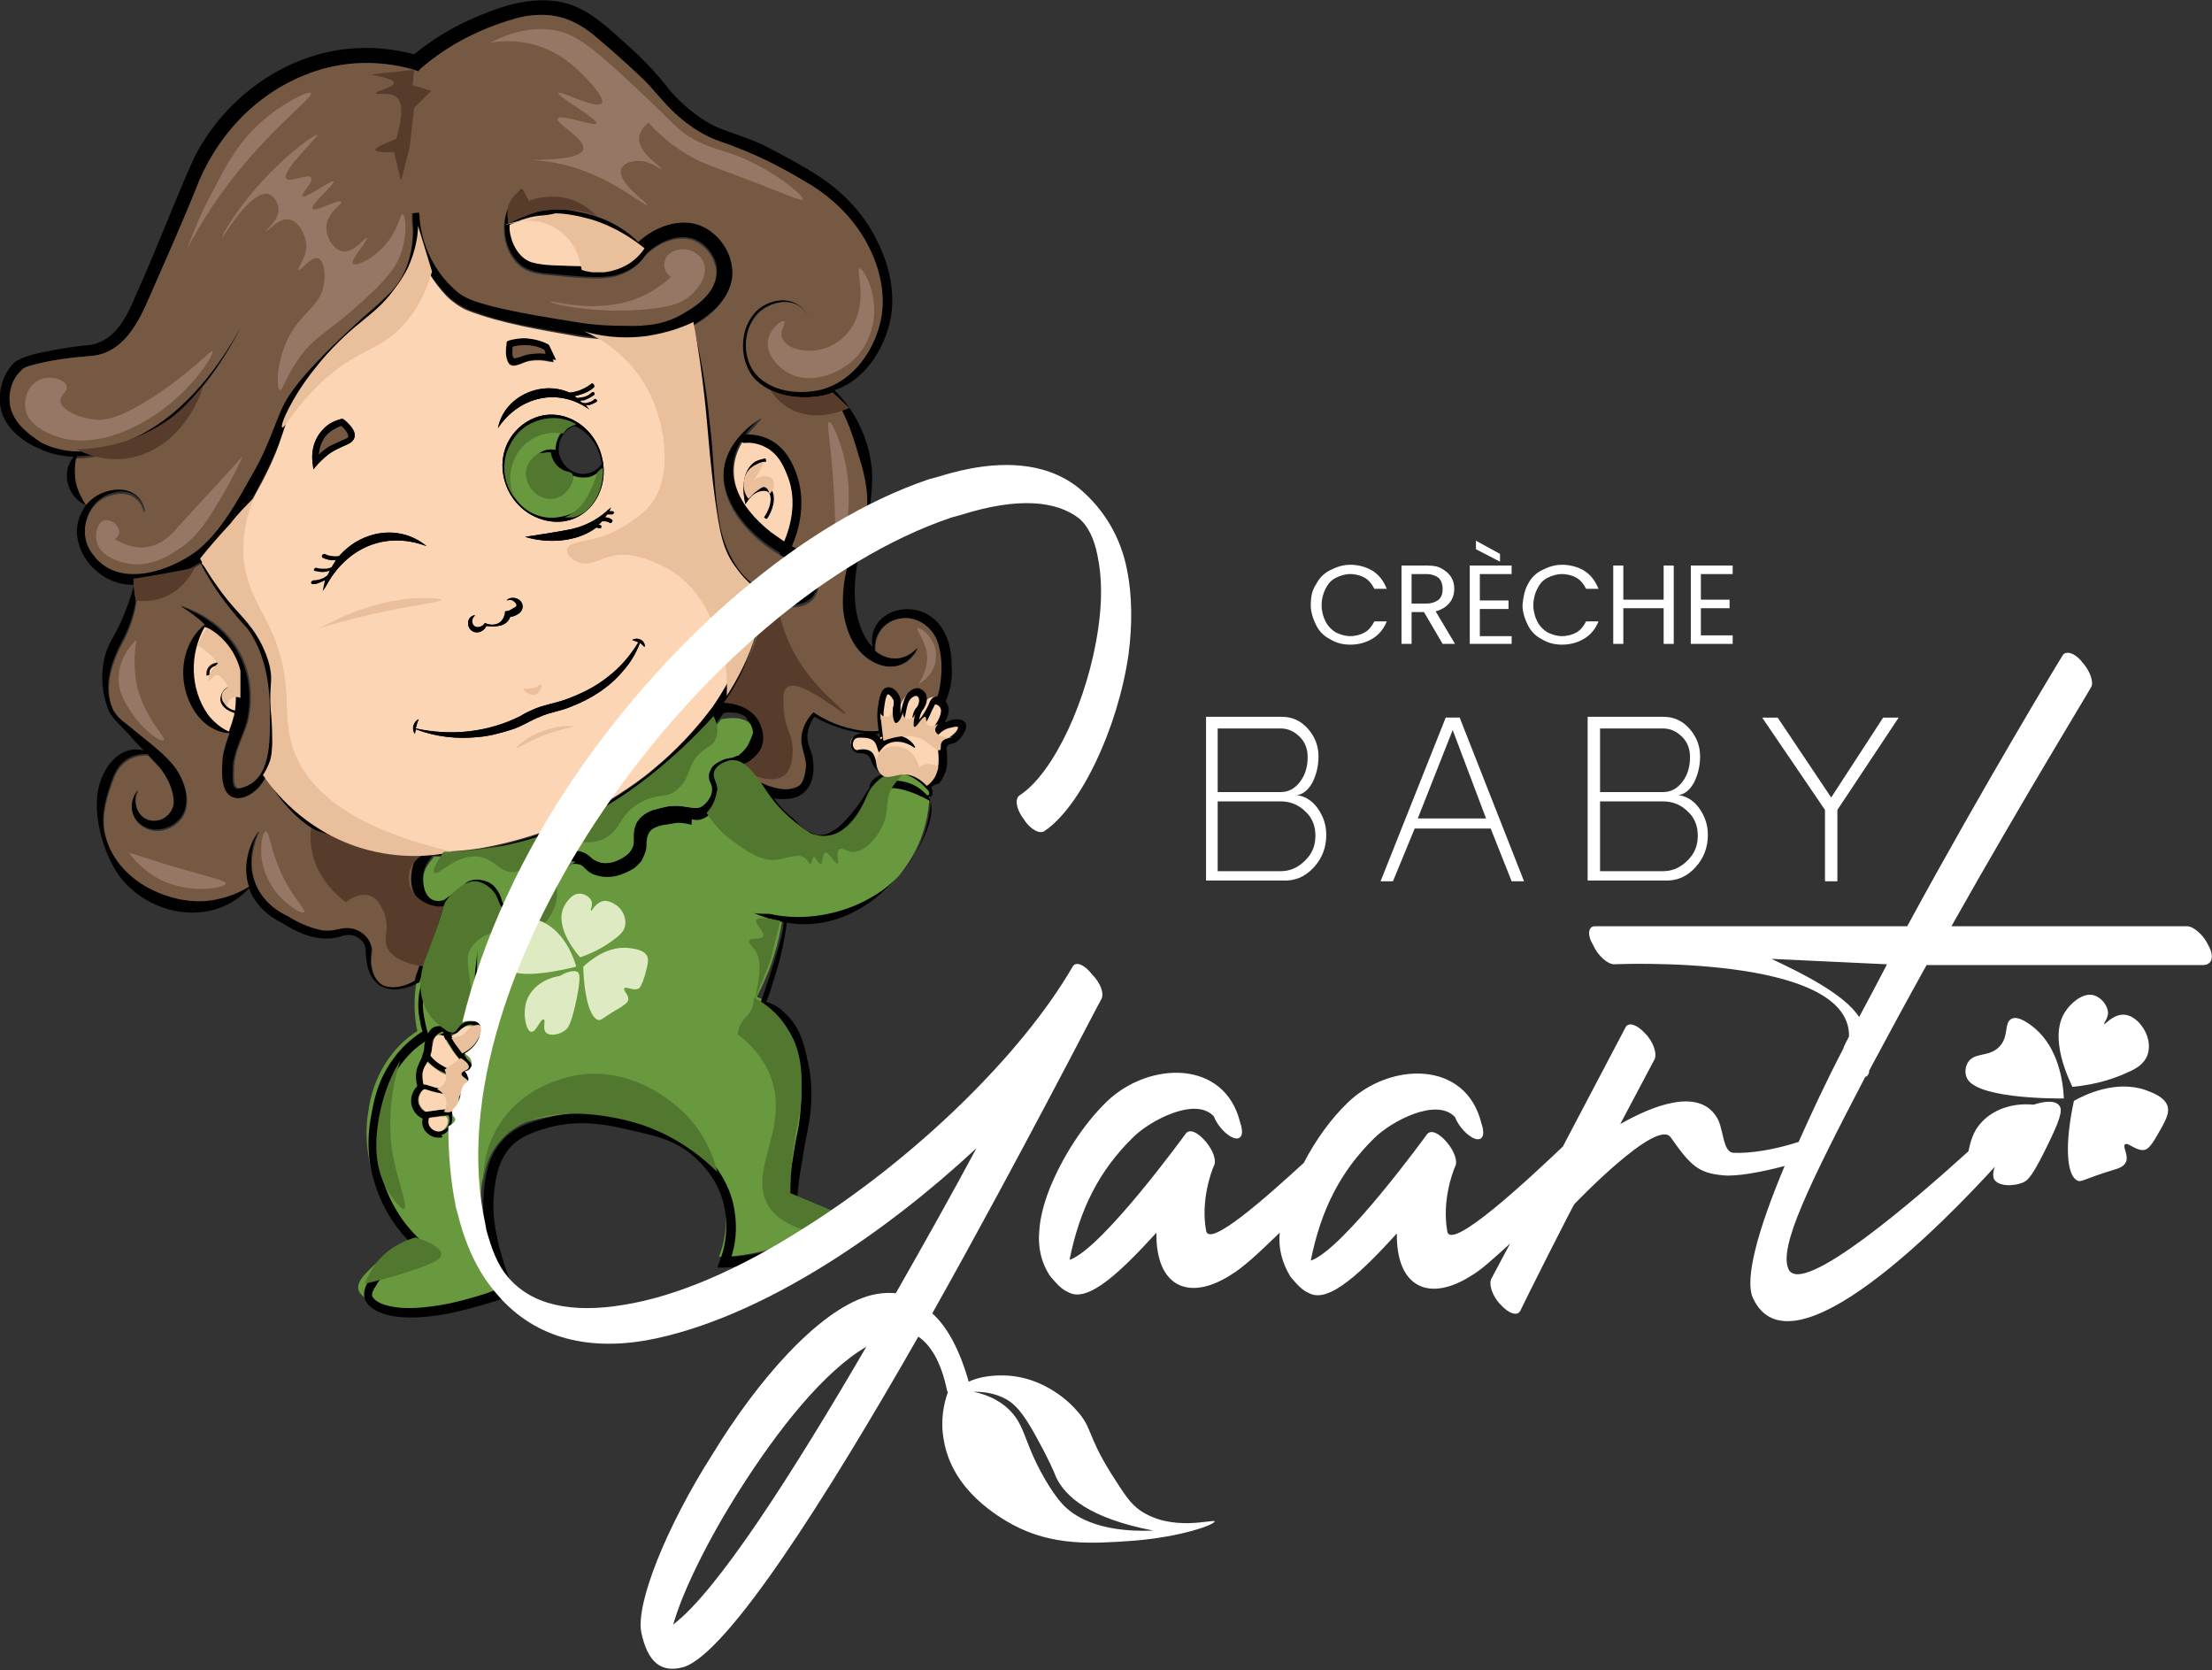 <?xml version="1.0" encoding="utf-8"?>
<!-- Generator: Adobe Illustrator 26.3.1, SVG Export Plug-In . SVG Version: 6.00 Build 0)  -->
<svg version="1.1" id="Calque_1" xmlns="http://www.w3.org/2000/svg" xmlns:xlink="http://www.w3.org/1999/xlink" x="0px" y="0px"
	 viewBox="0 0 285.2 215.3" style="enable-background:new 0 0 285.2 215.3;" xml:space="preserve">
<rect x="0" y="0" width="285.2" height="215.3" fill="#333333" stroke="none"/>
<style type="text/css">
	.st0{fill:#68993E;}
	.st1{fill:#010101;}
	.st2{fill:#765942;}
	.st3{fill:#FCD6B4;}
	.st4{fill:#947865;}
	.st5{fill:#573C2B;}
	.st6{fill:#EABF9B;}
	.st7{clip-path:url(#SVGID_00000011716797944046283760000004041613314331735998_);fill:#EABF9B;}
	.st8{clip-path:url(#SVGID_00000040576674821909059410000012352500689849503153_);fill:#EABF9B;}
	.st9{clip-path:url(#SVGID_00000101104968696398267750000017673649723454062986_);fill:#EABF9B;}
	.st10{clip-path:url(#SVGID_00000092454167252273883800000003992501241517834162_);fill:#EABF9B;}
	.st11{clip-path:url(#SVGID_00000072240507060380061290000015088315409320137348_);fill:#EABF9B;}
	.st12{clip-path:url(#SVGID_00000095298557292059582800000009398259596196241804_);fill:#EABF9B;}
	.st13{clip-path:url(#SVGID_00000085234570699394535070000004072799290324543126_);fill:#EABF9B;}
	.st14{clip-path:url(#SVGID_00000182506733925007108490000002272626996536082603_);fill:#52772F;}
	.st15{clip-path:url(#SVGID_00000116203993336481415480000018118152892527506367_);fill:#52772F;}
	.st16{clip-path:url(#SVGID_00000140008319091280291850000016430516086909111940_);fill:#52772F;}
	.st17{fill:#52772F;}
	.st18{fill:#DDEAC2;}
	.st19{clip-path:url(#SVGID_00000068672439318030702830000001576217053785119414_);fill:#EABF9B;}
	.st20{clip-path:url(#SVGID_00000084488800354343135290000002744528361174703014_);fill:#EABF9B;}
	.st21{fill:#FFFFFF;}
</style>
<g>
	<g>
		<path class="st0" d="M57.6,113.6c-0.8,3.5-1.7,6.2-2.4,8.1c-0.7,2.1-1.3,3.4-1.6,5.5c-0.3,2.3-0.1,4.3,0.2,5.7
			c-0.9,0.6-2.1,1.5-3.2,2.9c-2.3,2.9-2.9,5.9-3.1,7.4c-0.7,4.1,0.3,7.4,0.8,9c1.4,3.9,3.7,6.3,5,7.5c-1.3,0.5-3.1,1.5-4.9,3.2
			c-1.2,1.2-2.4,2.2-2.2,3.3c0.4,1.7,4.2,2.2,5.3,2.4c2.4,0.3,7.2,0.4,13.4-2.9c-1.4-2.5-2.1-4.8-2.4-6.4c-0.4-1.9-1.2-6,0.6-10.2
			c0.9-2,1.8-2.9,2.1-3.1c0.9-0.8,2-1.3,4.7-1.9c2.2-0.4,4.6-0.9,7.9-0.6c2.2,0.2,6.3,0.6,10.2,3.4c1.1,0.8,2.6,1.8,3.8,3.8
			c1.7,2.8,1.8,5.5,1.8,6.5c0,2.1-0.5,3.8-0.9,4.8c1.6,0,3.4-0.2,5.5-0.7c4.3-1,7.6-2.8,9.8-4.3l-6.4-3.2c0.9-3.5,1.3-6.4,1.6-8.6
			c0.5-4.4,0.4-6.6,0.2-7.7c-0.3-2.3-0.5-4.3-2-6.1c-1.2-1.6-2.8-2.5-3.8-2.9c0.5-1,1-2.1,1.5-3.3c1.1-2.9,1.7-5.6,1.9-7.8
			c-1.3-0.4-6.6-2.4-9.5-8c-1.8-3.4-1.8-6.6-1.7-8.2c-4.9,2.2-10.3,4.4-16.3,6.5c-5.3,1.8-10.3,3.3-15,4.5
			C58.1,112.6,57.9,113.1,57.6,113.6"/>
		<path class="st1" d="M114.3,43c1.4-3.8,0.7-8-1-11.5c-1.6-3.6-4.4-6.6-7.6-8.7c-2.1-1.4-4.4-2.6-6.7-3.8c-2.2-1.2-4.8-1.8-7-2.8
			c-2.1-1.1-4-2.7-5.6-4.5C84.8,9.6,83,7.7,81.1,6c-2.7-2.4-5.4-5.2-9.1-5.8c-3-0.5-6.1,0.2-8.9,1.3c-3.5,1.3-6.8,3.1-9.7,5.5
			c-2.3-0.6-4.7-0.9-7.1-0.8c-9,0.3-17.3,6.2-21.3,14.2c-2.4,5.3-4.8,11.7-7.2,17c-0.9,2.1-1.8,4.4-3.6,5.9
			c-0.9,0.7-1.8,1.1-2.9,1.2c-1.2,0.1-2.5,0.3-3.7,0.5c-1.9,0.4-3.9,0.6-5.6,1.6C0.6,47.8-0.2,50,0,52.1c0.3,2.7,2.6,4.7,5,5.7
			c1.4,0.7,3,1,4.5,1.1c-1.7,1.9-0.8,5.3,1.6,6.2c-0.9,1.2-1.4,2.8-1.1,4.3c0.3,2,1.6,3.7,3.2,4.8c1.2,0.8,2.6,1.2,4.1,1.2
			c-0.7,2.4-1.5,4.6-2.7,6.7c-1.8,2.9-1.8,6.7-0.5,9.7c0.7,1.2,1.9,2.1,2.8,3.2c0.5,0.6,1,1.1,1.6,1.7c-0.3,0-0.5-0.1-0.8-0.1
			c-2.9-0.1-4.7,3-5.1,5.5c-0.6,3.7,1.1,9.3,3.7,11.9c4.3,4.4,11.6,5.1,15.8,0.5c0.2,0.5,0.4,1,0.7,1.4c0.9,1.4,2.2,2.4,3.6,3.1
			c2.4,1.5,5.1,2.6,7.9,1.6c1.1-0.3,2.2,0.2,2.7,1.2c0.2,0.5,0.1,0.9,0.2,1.5c0.3,4.3,3.4,5.2,6.9,3.3l0-0.1l2-5
			c0.9-2.1,1.8-4.2,2.6-6.3c0,0-1.4,0.4-1.4,0.4c-2.1,0.7-2.9-1.3-2.7-3.1c0.1-1,1-2,1.6-2.8c-3.4-0.4-6.8-1.1-10.2-2.1
			c-4.8-1.1-8.8-3.9-11.6-7.9c1-2.4,0.7-5.3,0.9-7.8c0.1-2.9,0.4-6-0.7-8.8c-0.7-1.9-2-3.5-3.5-4.9c-1.8-1.9-3.4-3.8-5.1-5.8
			c0.2-0.1,0.4-0.3,0.5-0.4c3-2.2,4.9-5.6,6.6-8.8c0.8-1.6,1.7-3.2,2.4-4.9c0.7-1.6,1.2-3.4,1.8-5.1c2.1-4.8,6.2-8.6,9.9-12.2
			c1.3-1.2,2.7-2.3,3.9-3.7c1.4-1.6,2.3-3.6,2.7-5.6c0.7,2.4,2,4.5,3.8,6.3c0.7,0.7,1.7,1.4,2.6,1.8c4.6,1.9,9.5,2.5,14.4,3.4
			c1.9,0.3,3.9,0.4,5.9,0.5c1.5,0.1,3.1,0.1,4.6-0.2c1.4-0.2,2.8-0.8,4-1.5c0.1,1.1,0.2,2.2,0.3,3.4c0.3,2.6,0.6,6.4,0.8,9.1
			c0.2,3.1,0.7,6.1,1.3,9.1c0.6,3,1.1,6.1,2.7,8.8c1,1.8,2.4,3.6,4.2,4.6c-0.8,2.4-1.7,4.7-2.8,7c-1.4,3-3.1,5.8-5,8.5
			c1.8-0.5,4.2-1.2,5.8,0c1,0.9,0.4,2.1-0.2,3.2c-0.5,0.8-1.2,1.4-2,1.8l-1,0.5c0.6,0.6,3,3.2,3.6,3.9c1.4,0.7,2.9,1.2,4.5,1.1
			c3-0.1,3.9-2.6,3.5-5.2c-0.1-0.8-0.5-1.4-0.6-2c-0.3-1.2,0.1-2.4,0.8-3.4c3.7,2.1,8.1,2.8,12.2,1.8c3.9-0.9,5.8-4.5,5.5-8.4
			c0-10.1-11.3-8.5-10.2-2.4c-0.2-0.2-0.4-0.4-0.6-0.7c-0.9-1.3-1.4-3-1.6-4.6c-0.3-2.6,0.1-5.2,0.7-7.7c0.5-1.7,1-3.5,1.2-5.3
			c0.2-1.8,0.4-3.7,0.1-5.5c-0.5-3.5-2.2-6.8-4.7-9.3C110.9,49.2,113.2,46.2,114.3,43 M30.1,79.3c0.6,0.8,1.3,1.4,1.8,2.1
			c2.1,3.1,2.7,6.9,2.7,10.6c0,3.4,0.3,9-4,9.7c-0.8-0.1-0.6-1.7-0.6-2.3c-0.1-2.4,1.5-4.8,1.9-6.8c0.9-4.7-0.6-9.4-4.6-12.3
			c-1.2-0.9-2.5-1.6-3.9-2.1c0,0-0.1,0-0.1,0c0,0,0,0.1,0,0.1c1.2,0.8,2.4,1.6,3.4,2.6c3.3,3,4.3,7.1,3.5,11.4
			c-0.3,1.2-1.4,3.7-1.6,5.5c-0.1,1.7-0.4,5,2,5.1c0.9,0,1.7-0.5,2.3-1c0.6-0.5,1-1.2,1.4-1.8c0.8,1.7,1.9,3.2,3.2,4.5
			c2.2,2.3,5.1,3.7,8,4.6c2.5,0.8,5.1,1.5,7.8,1.9c-0.1,0.4-0.3,0.8-0.3,1.2c-0.3,2.5,1.1,4.9,3.4,4.9c-0.2,0.5-0.3,0.9-0.5,1.4
			c-0.6,1.7-1.8,5.7-2.4,7.6c-1.2,0.7-2.7,1.2-4,0.7c-1.3-0.5-1.8-2.2-1.7-3.5c0-0.3,0.1-0.7,0.1-1.2c-0.2-1.3-1.2-2.4-2.6-2.7
			c-0.9-0.2-1.8,0.1-2.4,0.2c-0.7,0.1-1.3,0.1-2-0.1c-1.3-0.3-2.6-1-3.9-1.7c-4.4-2.1-5.7-6.3-3.7-10.8c0-0.1-0.1-0.2-0.1-0.1
			c-1.4,2-2,4.7-1.2,7.1c-1.3,0.8-2.6,1.3-4,1.6c-3,0.7-6.2,0-8.9-1.4c-2.8-1.5-5.1-4-5.7-7.3c-0.4-2.4,0.4-4.7,1.2-6.9
			c0.8-2,2.4-3,4.4-2.9c0.5,0.5,1,1.1,1.5,1.6c1,1.2,1.8,2.9,1.8,4.4c0,1-0.8,2-1.8,2.3c-2.3,0.6-3.7-1.6-2.8-3.7
			c0-0.1-0.1-0.2-0.1-0.1c-2.1,2.9,0.8,6.3,4.1,4.9c3.3-1.5,2.6-5.2,0.9-7.7c-1.4-2-3.4-3.3-5.2-4.8c-1-0.9-2.3-1.6-2.9-2.8
			c-1.3-2.9-0.1-6.2,1.3-8.8c1.2-2.2,1.9-4.9,1.9-7.4c2.8,0,5.8-1.1,8.1-2.6C26.9,75.1,28.4,77.3,30.1,79.3 M106,50.1
			c-2.8,0.7-6.4,0.4-8.5-1.9c-2-2.3-1.7-6.3,0.6-8.2c2.1-1.6,5.2-1.6,6.1,1.2c-0.9-2.9-4.1-3.1-6.3-1.5c-2.6,2-2.9,6.3-0.9,8.9
			c2.2,2.6,6,3,9.1,2.4c0.4-0.1,0.8-0.2,1.2-0.4c0.8,1.5,1.5,2.9,2.1,4.4c0.6,1.6,1.1,3.3,1.6,5c0.7,2.5,1.1,5.3,0.2,7.8
			c-0.6,1.7-1.6,3.3-2,5.1c-0.5,1.8-0.7,3.7-0.6,5.6c0.2,1.9,0.8,3.9,2.1,5.4c2.2,2.5,5.8,3,7.5-0.2c0-0.1-0.1-0.2-0.1-0.1
			c-1.7,1.7-3.7,1.6-5.3,0.3c-0.2-2.1,1.2-4,3.5-4.2c1.9-0.2,3.7,1.1,4.4,2.8c0.7,1.8,0.7,4,0.4,5.9c-0.3,2.3-1.9,4.3-4.2,5.1
			c-2.3,0.8-4.9,1-7.3,0.4c-1.7-0.4-3.3-1.1-4.8-2.1l-0.2,0.2c-1,1.1-1.6,2.6-1.3,4.1c0.2,1.1,0.6,1.9,0.5,2.9
			c-0.1,0.8-0.3,1.9-0.9,2.3c-1.5,0.9-3.5,0.2-5.1-0.5c-0.3-0.3-1.2-1.4-1.9-2.2c1.2-0.8,2.2-2.1,2.6-3.5c1.2-3.3-1.8-4.9-4.7-4.8
			c2.3-4.1,3.9-8.6,4.7-13.2c0.2,0.1,0.3,0.2,0.5,0.2c2.4,1.1,6.1,1.2,6.5-2.2c0.2-1.9-0.7-3.8-2.5-4.5c-1.4-0.7-2.6-1.4-3.7-2.3
			c-5.5-4.3-6.8-9.5-1.2-14.5c0.1-0.1,0-0.2-0.1-0.1c-1.3,0.8-2.5,1.9-3.4,3.2c-4.1,6.1,2.2,12.9,7.7,15.2c0.6,0.3,1.1,0.5,1.4,1.1
			c0.5,0.9,0.7,2.5-0.3,3.1c-1.1,0.6-2.7,0.3-3.9,0c-3.6-1.1-5.7-4.9-6.5-8.4c-0.9-4.5-0.8-9.1-1.4-13.6c-0.4-4.2-1.1-8.4-2.1-12.5
			c0,0,0,0,0,0c2.3-1.3,4.6-3.4,5-6.2c0.3-2.9-1.6-5.8-4.3-6.8c-2.7-0.9-5.7,0.3-7.7,2.1c0,0-0.1,0.1-0.1,0.1
			c-2.1-2.1-4.9-3.4-7.8-3.9c-3-0.7-6.3-0.2-9,1.5c0-1.6,0.7-3.1,1.8-4.3c0,0,0-0.1,0-0.1c0,0-0.1,0-0.1,0c-0.7,0.7-1.3,1.5-1.7,2.4
			c-1,2.3-0.6,5.4,1.2,7.2c1.1,1.2,2.9,1.4,4.4,1.5c2,0.2,3.9,0.4,5.9,0.4c1,0,2.1-0.1,3.1-0.5c1-0.4,2-1,2.7-1.9
			c0.3-0.4,0.6-0.8,0.9-1c1.5-1.3,3.8-2.2,5.7-1.5c1.5,0.6,2.6,2,2.9,3.5c0.4,2.6-1.9,4.5-4,5.7c-2.4,1.5-4.9,1.8-7.8,1.7
			c-1.9,0-3.8-0.1-5.7-0.4c-3.8-0.6-7.6-1.2-11.3-2.1c-1.8-0.5-3.6-0.9-4.9-2.2c-2.6-2.3-4.2-5.7-4.5-9.1c0-0.3,0-0.5-0.1-0.8
			l-0.9,0.1c0,0.7,0,1.4,0.1,2.2c0,2.8-0.7,5.6-2.6,7.7c-1,1.1-2.7,2.6-3.9,3.6c-2.6,2.4-5.3,4.9-7.6,7.6c-1.2,1.4-2.3,2.9-3,4.6
			c-0.7,1.7-1.2,3.3-2,4.9c-0.7,1.6-1.6,3.1-2.5,4.7c-1.7,3-3.5,6-6.2,8.2c-3.6,2.7-10.2,4.9-13.4,0.5c-2.2-2.7-0.8-7,2.6-7.7
			c1.7-0.5,3.5,0.3,3.9,2.1c0,0,0.1,0.1,0.1,0.1c0.1,0,0.1-0.1,0.1-0.1c-0.1-0.9-0.6-1.8-1.5-2.3c-0.8-0.5-1.9-0.6-2.8-0.4
			c-1.3,0.2-2.5,0.9-3.3,1.9c-0.3-0.4-0.5-0.8-0.7-1.2c-0.8-1.5-0.9-3.1-0.6-4.8c4.5,0,9.2-2.3,12.5-5.2c3.7-3.2,6.6-7.4,8.8-11.8
			c-2.3,4.3-5.3,8.3-9.1,11.4c-4.5,3.6-11.1,6.3-16.6,3.6C3.7,56,2,54.7,1.4,52.7c-0.5-1.7,0-3.7,1.3-4.9c0.4-0.5,1-0.6,1.7-0.8
			c2.3-0.6,4.7-0.9,7.1-1.1c4.4-0.2,6.4-4.4,7.9-7.9c1.7-3.9,4.2-9.5,5.8-13.5c2.5-6.7,7.6-12.3,14.3-14.9C44,7.8,48.9,7.7,53.4,9
			l0.5,0.2l0.4-0.4c3.7-3.2,8.2-5.4,12.9-6.6C71.1,1.4,74,2.3,77,4.9c1.9,1.6,3.8,3.3,5.6,5c1.4,1.3,2.5,2.8,3.9,4.2
			c1.4,1.4,3,2.6,4.8,3.5c1.2,0.6,2.5,0.9,3.6,1.4c3.5,1.3,6.8,3.1,9.9,5c3.1,2,5.7,4.7,7.3,8c1.6,3.2,2.3,7.1,1.1,10.6
			C112.1,46,109.6,49.2,106,50.1 M65.7,29.6c0-0.2,0-0.4,0-0.7c1.3-0.6,2.7-1.1,4.2-1.2c1.5-0.2,3.1,0,4.6,0.5
			c1.3,0.4,3,1.2,4.3,1.7c1.2,0.5,2.3,1,3.4,1.6c-0.8,0.9-1.4,1.8-2.6,2.2c-1.7,0.7-3.6,0.5-5.4,0.5c-1.8-0.1-3.9,0-5.6-0.5
			C66.8,33.2,65.9,31.4,65.7,29.6"/>
		<path class="st1" d="M26.9,92.1c-2.4-3.5-2.5-8.4,0.1-12c-2.8,1.7-4,5.4-3.3,8.5c0.5,2.4,1.9,4.8,4.3,5.7c0.8,0.3,1.6,0.4,2.3,0.3
			C28.9,94.1,27.7,93.2,26.9,92.1"/>
		<path class="st1" d="M28.8,85.5c-0.5-0.1-1.5,0-1.9,0.7c-0.2,0.3-0.2,0.6-0.2,1l0.4-0.1c0-0.2,0-0.5,0.1-0.7
			c0.3-0.5,1.1-0.6,1.5-0.5c0.8,0.2,1.4,1.3,1.5,2.7c-0.2-0.1-0.6-0.1-0.9,0c-0.6,0.3-0.9,1-0.9,1.6c0.1,1,1.2,1.7,2.5,1.8l0-0.4
			c-1.2-0.1-2-0.8-2.1-1.4c0-0.4,0.1-1,0.6-1.2c0.4-0.2,0.7,0,0.9,0l0.3,0.1l0-0.3C30.7,87.1,29.9,85.7,28.8,85.5"/>
		<path class="st1" d="M102.8,61.1c-0.4-1.1-1.3-3.4-3.6-4.5c-1-0.5-2-0.7-3.2-0.6c-0.3,0-0.6,0.3-0.6,0.6s0.3,0.6,0.6,0.6
			c0.9,0,1.8,0.1,2.6,0.5c1.9,0.9,2.6,2.9,3,3.9c1.4,3.9-0.2,7.8-1,9.3c-0.2,0.3,0,0.7,0.3,0.8c0.1,0.1,0.3,0.1,0.4,0.1
			c0.2,0,0.3-0.1,0.4-0.3C102.5,69.8,104.4,65.5,102.8,61.1"/>
		<path class="st1" d="M99.3,63c-0.6-0.4-1.6-0.2-2.1,0.1c-0.4,0.2-0.6,0.4-0.8,0.7c-0.2-1.8,0.3-3.4,1.3-4c0.3-0.2,0.7-0.3,1.1-0.3
			l0-0.4c-0.5,0-0.9,0.2-1.3,0.4c-1.3,0.8-1.9,2.7-1.4,4.9l0.1,0.5l0.3-0.5c0.2-0.3,0.4-0.7,1-1c0.6-0.3,1.4-0.4,1.7-0.2
			c0.5,0.4,0.5,1.7-0.5,3.3l0.3,0.2C100,65.2,100,63.6,99.3,63"/>
		<path class="st1" d="M55,70.4c-3.6-2.9-8.4-2-11.2,1.2c-0.1,0-0.3,0-0.4,0.1c-0.7,0.1-1.2-0.1-1.5-0.3c-0.1,0-0.2,0-0.3,0.1
			c0,0.1,0,0.2,0.1,0.3c0.4,0.2,1,0.4,1.7,0.3c-0.2,0.3-0.4,0.6-0.6,1c-0.3,0.1-0.5,0.2-0.8,0.2c-0.4,0.1-0.8,0-1.2-0.1
			c-0.1,0-0.2,0-0.2,0.1c0,0.1,0,0.2,0.1,0.2c0.5,0.1,0.9,0.1,1.4,0.1c0.1,0,0.2,0,0.4-0.1c0,0,0.1,0,0.1,0
			c-0.1,0.2-0.2,0.4-0.3,0.6c0,0,0,0,0,0c-0.2,0.2-0.4,0.3-0.6,0.4c-0.4,0.2-0.8,0.3-1.3,0.3c-0.1,0-0.2,0.1-0.2,0.2
			c0,0.1,0.1,0.2,0.2,0.2c0.2,0,0.5,0,0.7-0.1c0.2-0.1,0.5-0.1,0.7-0.3c0.1,0,0.2-0.1,0.2-0.1c-0.1,0.5-0.3,0.9-0.3,1.4
			c0.4-0.6,0.7-1.2,1.1-1.8C45.6,70.2,50.2,68.6,55,70.4"/>
		<path class="st1" d="M42.9,58.2c0.5-0.3,1-0.5,1.4-0.7c0.7-0.3,1.2-0.5,1.4-1.1c0.2-0.7-0.3-1.4-1.3-2.3L44.2,54l-0.2,0
			c-0.7,0.2-1.6,0.5-2.4,1.4c-1.5,1.6-1.4,3.6-1.3,4.2l0.1,0.9l0.6-0.7C41.6,59.2,42.2,58.6,42.9,58.2 M42.2,56
			c0.6-0.6,1.3-0.9,1.8-1.1c1,0.9,0.9,1.3,0.9,1.4c-0.1,0.2-0.4,0.3-0.9,0.5c-0.4,0.2-0.9,0.4-1.5,0.7c-0.5,0.3-1,0.7-1.4,1
			C41.1,57.9,41.4,56.8,42.2,56"/>
		<path class="st1" d="M65.8,46.9c0.5,0.3,0.9,0.1,1.5-0.1c0.2-0.1,0.5-0.2,0.8-0.3c0,0,0,0,0,0c0.8-0.2,1.7-0.2,2.7,0l0.7,0.1
			l-0.7-2.1l-0.1-0.1c-0.9-0.5-1.9-0.7-2.9-0.8c-0.8,0-1.5,0.1-2.2,0.3l-0.2,0.1l0,0.2C65.1,45.7,65.3,46.5,65.8,46.9L65.8,46.9z
			 M66.1,44.7c0.6-0.2,1.1-0.2,1.7-0.2c0.8,0,1.7,0.2,2.4,0.6l0.2,0.5c-0.8-0.1-1.6,0-2.3,0.1c0,0,0,0,0,0c-0.4,0.1-0.7,0.2-0.9,0.3
			c-0.4,0.1-0.7,0.2-0.8,0.2C66.1,46.1,66,45.6,66.1,44.7"/>
		<path class="st1" d="M76.3,49.6c-0.5,0.4-1.1,0.7-1.7,0.9c-0.4,0.1-0.7,0.2-1.1,0.2c-3.5-1.6-8.4,0.4-9.2,4.6
			C66.9,51.3,72,50.1,76,53c-0.1-0.2-0.3-0.4-0.5-0.6c0.1,0,0.2,0,0.4,0c0,0,0.1,0,0.1,0c0.4-0.1,0.7-0.3,0.9-0.4
			c0.1-0.1,0.1-0.2,0-0.3c-0.1-0.1-0.2-0.1-0.3,0c-0.2,0.1-0.4,0.3-0.8,0.4c-0.2,0-0.5,0-0.7,0c-0.1-0.1-0.2-0.2-0.3-0.2
			c0.1,0,0.2,0,0.3-0.1c0.1,0,0.1,0,0.2-0.1c0.5-0.1,0.9-0.4,1.3-0.7c0.1-0.1,0.1-0.2,0-0.3c-0.1-0.1-0.2-0.1-0.3,0
			c-0.3,0.3-0.7,0.5-1.1,0.6c-0.3,0.1-0.6,0.1-0.8,0.1c-0.1-0.1-0.2-0.1-0.3-0.2c0.1,0,0.2,0,0.3-0.1c0.1,0,0.2-0.1,0.3-0.1
			c0.7-0.2,1.3-0.6,1.8-1c0.1-0.1,0.1-0.2,0-0.3C76.5,49.6,76.4,49.6,76.3,49.6"/>
		<path class="st1" d="M78.9,65.9l-0.4,0c0.1-0.2,0.2-0.3,0.2-0.5c-0.2,0.2-0.4,0.4-0.6,0.5c0,0-0.1,0-0.1,0.1
			c-1.3,1-2.8,1.8-4.4,2.2c-1.9,0.4-4,0.7-6,1c2.9,0.9,6.8,0.7,9.2-1.2l0.4,0.1c0,0,0.1,0,0.1,0c0.1,0,0.1-0.1,0.1-0.1
			c0-0.1,0-0.2-0.1-0.3l-0.2-0.1c0.1-0.1,0.3-0.3,0.4-0.4c0.1,0,0.3-0.1,0.4,0c0.3,0,0.5,0.1,0.6,0.2c0,0,0.1,0,0.2,0
			c0,0,0.1,0,0.1-0.1c0.1-0.1,0-0.2,0-0.3c-0.2-0.1-0.5-0.3-0.8-0.3c0,0,0,0-0.1,0c0.1-0.1,0.2-0.3,0.3-0.4l0.6,0c0,0,0,0,0,0
			c0.1,0,0.2-0.1,0.2-0.2C79.1,66,79,65.9,78.9,65.9"/>
		<path class="st1" d="M67.3,54.8c-4.6,3.7-2.5,11,3.1,12.3c5,1.1,8.4-3.6,7.2-8.2C76.5,54.3,71.3,51.7,67.3,54.8 M72.9,66.5
			c-5.5,1.5-9.4-4.6-6.6-9.3c1.6-2.8,4.8-3.5,7.4-2.5c-1.2,0.6-2,1.9-2,3.3c-0.4-0.1-0.8-0.1-1.2,0c-1.5,0.4-2.4,2-2,3.6
			c0.4,1.6,1.9,2.6,3.4,2.2c1.2-0.3,2-1.3,2.1-2.5c0.6,0.3,1.4,0.3,2.1,0.2c0.7-0.2,1.2-0.5,1.7-1C77.6,63.2,75.5,65.8,72.9,66.5
			 M77.5,58.9c0.1,0.3,0.1,0.6,0.1,0.9c-0.4,0.6-1,1-1.7,1.2c-1.7,0.4-3.3-0.7-3.8-2.4c-0.4-1.6,0.5-3.3,2-3.8
			C75.7,55.7,77,57,77.5,58.9"/>
		<path class="st1" d="M61.3,81.5c0.6,0.1,1.2-0.3,1.4-0.8c1.3,0.2,2.6,0.2,3.1-1.2c0.3-0.1,0.6-0.2,0.9-0.3c1-0.5,0.8-1.8-0.2-2.1
			c-0.4-0.1-0.9,0-1.1,0.3c0,0,0,0,0,0c0.3-0.1,0.6,0,0.8,0.1c0.3,0.2,0.5,0.5,0.3,0.7c-0.1,0.1-0.3,0.2-0.5,0.3
			c-0.3,0.2-0.6,0.2-0.9,0.3c-0.1,0.6-0.3,1.2-0.8,1.5c-0.5,0.3-1.3,0.2-1.8,0c-0.3,0.5-1,0.6-1.4,0.4c-0.4-0.3-0.4-0.9,0.1-1.3
			c0,0,0-0.1,0-0.1C60,79.5,60.1,81.3,61.3,81.5"/>
		<path class="st1" d="M81.7,82.5c0.3,0.1,0.6,0.2,0.8,0.3c-1.1,1.8-2.3,3.3-4,4.5c-1.6,1.2-3.4,2.1-5.2,2.8c-1.3,0.5-2.7,0.7-4,1.2
			c-0.7,0.3-1.3,0.6-2,1c-4.2,2.1-8.9,2.6-13.5,1.6c0.1-0.4,0.2-0.7,0.4-1.2c-0.7,0.3-1,1.3-0.5,1.9c0-0.2,0.1-0.4,0.1-0.6
			c2.6,1,5.3,1.3,8,1c1.4-0.2,2.8-0.5,4.1-0.9c1.3-0.4,2.5-1.2,3.8-1.7c1.3-0.5,2.7-0.7,4-1.3c2.6-1,5-2.6,6.8-4.7
			c0.9-1.1,1.6-2.3,2.1-3.5c0.2,0.1,0.4,0.3,0.6,0.5C83.3,82.7,82.3,82,81.7,82.5"/>
		<path class="st1" d="M97.7,91.8c-0.1-0.2-0.3-0.3-0.4-0.5l-0.1-0.1l-0.1,0l0,0L97,91.1c-0.1-0.1-0.2-0.1-0.3-0.2
			c-0.4-0.3-0.8-0.5-1.3-0.6c-0.4-0.1-0.9-0.2-1.3-0.2c-0.5,0-0.9,0-1.4,0.2l-0.2,0.1l-0.2,0.2c-2.3,3.2-5,6.1-8,8.6
			c-1.5,1.3-3.1,2.4-4.8,3.5c-1.7,1.1-3.4,2-5.2,2.9c-3.6,1.7-7.4,2.9-11.2,3.7c-3.9,0.7-7.9,0.8-11.9,0.5c3.9,0.6,8,0.7,12,0.1
			c4-0.6,7.9-1.7,11.6-3.3c1.9-0.8,3.7-1.7,5.4-2.8c1.7-1,3.4-2.2,5-3.5c3.1-2.5,5.8-5.3,8.2-8.5c0.2,0,0.5-0.1,0.7-0.1
			c0.3,0,0.6,0.1,0.9,0.1c0.3,0.1,0.6,0.2,0.8,0.4c0.1,0,0.1,0.1,0.2,0.1l0.1,0.1l0,0l0,0l0,0c0.1,0.1,0.2,0.2,0.3,0.4
			c0.4,0.5,0.6,1.1,0.7,1.7c0,0.6-0.2,1.2-0.5,1.7c-0.4,0.5-0.9,0.9-1.5,1.2c-0.3,0.1-0.6,0.3-0.9,0.3c-0.1,0-0.3,0.1-0.5,0.1
			c-0.2,0-0.4,0.1-0.6,0.2c-0.4,0.2-0.9,0.4-1.3,0.9c-0.2,0.3-0.3,0.6-0.4,0.9c0,0.4,0,0.7,0.1,0.9c0.2,0.4,0.3,0.7,0.3,0.9
			c0,0.3,0,0.5-0.1,0.8c-0.2,0.6-0.6,1.1-1,1.4c-0.5,0.4-0.8,0.4-1.6,0.3c-0.7-0.1-1.6-0.3-2.5-0.2c-0.4,0-0.8,0.1-1.2,0.2
			c-0.4,0.1-0.8,0.2-1.2,0.3c-0.8,0.3-1.7,0.8-2.2,1.8c-0.2,0.5-0.3,1-0.3,1.4c0,0.4,0,0.8,0,1.1c-0.1,0.6-0.4,1.1-0.9,1.5
			c-0.5,0.4-1.1,0.7-1.7,0.9c-0.7,0.2-1.3,0.2-1.9,0c-0.3-0.1-0.5-0.2-0.8-0.4c-0.2-0.2-0.6-0.6-1.1-0.8c-0.9-0.4-1.9-0.3-2.7,0
			c-0.8,0.3-1.6,0.8-2.2,1.4c-0.3,0.3-0.5,0.7-0.7,1.2c-0.1,0.2-0.1,0.5-0.2,0.7c0,0.2,0,0.5,0,0.7c0,0.4,0.1,0.7,0,0.9
			c-0.1,0.3-0.3,0.5-0.5,0.7c-0.2,0.2-0.5,0.4-0.9,0.5c-0.3,0.2-0.7,0.3-1,0.5c-0.7,0.3-1.4,0.5-1.8,0.3c-0.2-0.1-0.4-0.2-0.5-0.5
			c-0.1-0.3-0.2-0.7-0.4-1.1c-0.2-0.4-0.5-0.8-0.8-1.1c-0.4-0.3-0.7-0.5-1.2-0.6c-0.4-0.1-0.9-0.2-1.3-0.1c-0.2,0-0.5,0.1-0.7,0.2
			c-0.2,0.1-0.4,0.2-0.5,0.4c-0.6,0.5-1.2,1-1.8,1.4c-0.3,0.2-0.6,0.4-0.9,0.6c-0.2,0.1-0.3,0.2-0.5,0.3c-0.2,0.1-0.3,0.1-0.4,0.1
			c-0.7,0-1.3-0.5-1.7-1c-0.4-0.5-0.7-1.3-0.6-2c0-0.7,0.3-1.5,0.6-2.1l0.1-0.1l-0.1,0l-1.6-0.6c-0.5-0.2-1.1-0.4-1.6-0.6
			c0.5,0.2,1,0.4,1.5,0.7l1.5,0.7c-0.4,0.6-0.7,1.3-0.7,2.1c-0.1,0.8,0.1,1.6,0.6,2.3c0.2,0.3,0.5,0.6,0.9,0.9
			c0.3,0.2,0.7,0.4,1.2,0.4c0.2,0,0.5,0,0.7-0.1c0.2-0.1,0.4-0.2,0.6-0.3c0.3-0.2,0.7-0.4,1-0.6c0.6-0.4,1.3-0.9,1.9-1.3
			c0.3-0.2,0.5-0.3,0.9-0.4c0.3,0,0.6,0,1,0.1c0.3,0.1,0.6,0.3,0.9,0.5c0.2,0.2,0.4,0.5,0.5,0.8c0.1,0.3,0.2,0.7,0.3,1.1
			c0.1,0.2,0.2,0.4,0.4,0.7c0.2,0.2,0.4,0.4,0.6,0.5c0.5,0.2,1,0.2,1.4,0.2c0.4-0.1,0.8-0.2,1.2-0.3c0.4-0.1,0.7-0.3,1.1-0.5
			c0.4-0.2,0.8-0.4,1.1-0.7c0.4-0.3,0.7-0.7,0.8-1.2c0.1-0.2,0.1-0.5,0.1-0.8c0-0.2,0-0.5,0-0.6c0-0.3,0-0.6,0.1-0.9
			c0.1-0.3,0.3-0.5,0.5-0.8c0.4-0.5,1-0.8,1.6-1c0.6-0.2,1.3-0.2,1.8,0c0.2,0.1,0.4,0.3,0.7,0.6c0.3,0.3,0.8,0.6,1.2,0.7
			c0.9,0.3,1.8,0.3,2.7,0.1c0.8-0.2,1.7-0.6,2.4-1.1c0.3-0.3,0.7-0.6,0.9-1c0.2-0.4,0.4-0.9,0.5-1.3c0.1-0.5,0-0.9,0.1-1.2
			c0-0.3,0.1-0.6,0.2-0.8c0.2-0.5,0.7-0.8,1.3-1c0.3-0.1,0.7-0.2,1-0.2c0.4-0.1,0.7-0.1,1.1-0.2c0.7-0.1,1.3,0,2.1,0.2
			c0.4,0.1,0.9,0.1,1.4,0.1c0.5-0.1,1-0.3,1.4-0.6c0.8-0.6,1.3-1.3,1.6-2.2c0.1-0.5,0.2-1,0.2-1.5c0-0.5-0.2-1-0.3-1.3
			c0-0.1,0-0.2,0-0.2c0,0,0-0.1,0.1-0.1c0.1-0.1,0.3-0.2,0.6-0.3c0.1,0,0.3-0.1,0.5-0.1c0.2,0,0.4-0.1,0.6-0.1
			c0.1,0,0.2-0.1,0.3-0.1c1.4,1.8,2.5,3.7,3.3,5.8c0.9,2.1,1.4,4.4,1.8,6.7c0.4,2.3,0.6,4.6,0.4,7c-0.2,1.6-0.8,3.3-1.9,6.8
			c-0.5,1.5-0.9,2.7-1.2,3.5c0.6,0.3,1.5,0.8,2.3,1.6c1.8,1.7,2.3,3.7,2.7,5.5c0.3,1.5,0.5,3.4,0.4,5.2c-0.1,1.6-0.2,2.6-0.5,4.1
			c-0.2,0.9-0.4,2-0.6,3.4c-0.3,1.7-0.5,3.4-0.6,5l0,0.4l5.8,2.9c-2.5,1.5-5.2,2.7-8,3.4c-1.7,0.4-3.4,0.7-5.1,0.8
			c0.5-1.5,0.8-3.6,0.4-6c-0.3-2-1.4-5-4.3-7.7c-2.5-2.3-5.1-2.9-8.8-3.8c-2.8-0.7-6.5-1.6-11.1-0.4c-1.8,0.5-4.1,1-5.8,3
			c-1.8,2-2.1,4.5-2.3,6.4c-0.3,2.9,0.2,5.1,0.6,7.1c0.4,1.8,1,3.7,1.8,5.4c-2.2,0.8-4.5,1.5-6.8,2c-2.9,0.6-6.7,1-8.9,0
			c-0.7-0.3-1-0.7-1.1-0.9c-0.1-0.4,0.1-0.8,0.5-1.4c0.3-0.6,0.8-1.1,1.3-1.6c1.5-1.3,3.2-2.4,4.5-3.1l0.7-0.4l-0.6-0.6
			c-1.6-1.4-3.7-3.9-4.9-7.5c-1.3-3.9-0.7-7.2-0.4-8.7c0.3-1.6,0.7-4.1,2.6-6.6c0.9-1.2,1.9-2.2,3.2-3c0.2,0.5,0.4,1.1,0.6,1.6
			l0.4,0.9l0.3-1c0.2-0.6,0.5-1.2,0.9-1.5c0.2-0.2,0.4-0.2,0.6-0.2c0.1,0,0.2,0.1,0.4,0.1c0.2,0.1,0.4,0.1,0.6,0.1
			c0.4,0,0.8-0.2,1.1-0.4c0.3-0.3,0.5-0.5,0.7-0.6c0.4-0.3,1-0.3,1.6-0.2l0.6,0.2l-0.2-0.6c-0.4-1.7-0.7-3.4-0.9-5.1
			c-0.1-0.9-0.1-1.7-0.1-2.6c0-0.9,0-1.7,0.1-2.6c-0.1,0.9-0.2,1.7-0.3,2.6c-0.1,0.9-0.1,1.7-0.1,2.6c0,1.6,0.2,3.1,0.5,4.7
			c-0.6-0.1-1.2,0-1.7,0.3c-0.3,0.2-0.6,0.5-0.8,0.7c-0.2,0.2-0.4,0.2-0.7,0.2c-0.1,0-0.2,0-0.4-0.1c-0.1,0-0.3-0.1-0.5-0.1
			c-0.5-0.1-0.9,0.1-1.2,0.4c-0.3,0.3-0.6,0.6-0.7,1c-0.5-1.1-0.8-2.3-1-3.4c-0.3-1.5-0.2-3,0.2-4.4l1.5-4.4
			c0.5-1.5,0.9-2.9,1.4-4.4c-0.6,1.4-1.2,2.9-1.7,4.3c-0.6,1.4-1.2,2.8-1.7,4.3c-0.5,1.5-0.6,3.2-0.3,4.7c0.1,0.6,0.2,1.2,0.4,1.7
			c0,0-0.1,0-0.1,0c-1.4,0.9-2.7,2.1-3.7,3.5c-2,2.7-2.5,5.4-2.8,7.1c-0.3,1.5-0.9,5,0.5,9.2c1.1,3.4,3,5.9,4.6,7.5
			c-1.2,0.7-2.7,1.7-3.9,2.8c-0.6,0.5-1.1,1.2-1.5,1.9c-0.4,0.6-0.8,1.4-0.6,2.3c0.1,0.4,0.5,1.2,1.8,1.8c3.1,1.4,8.1,0.4,9.6,0.1
			c2.6-0.6,5.1-1.3,7.6-2.2l0.6-0.2l-0.3-0.6c-0.9-1.8-1.5-3.8-2-5.7c-0.4-1.9-0.9-4-0.6-6.7c0.2-1.9,0.5-4,2-5.8
			c1.5-1.7,3.5-2.2,5.2-2.7c4.2-1.1,7.9-0.2,10.5,0.4c3.6,0.8,5.9,1.4,8.2,3.5c2.2,2,3.5,4.3,3.9,7c0.4,2.6-0.1,4.9-0.7,6.3
			l-0.3,0.9l0.9,0c2-0.1,4-0.4,5.9-0.8c0.1,0,0.2-0.1,0.4-0.1c3.3-0.8,6.4-2.2,9.2-4.1l0.9-0.6l-7-3.4c0.1-1.5,0.3-3,0.6-4.6
			c0.2-1.4,0.4-2.5,0.6-3.4c0.3-1.5,0.5-2.6,0.6-4.3c0.1-2-0.1-3.9-0.5-5.5c-0.4-2-1-4.4-3.1-6.2c-0.6-0.6-1.4-1-2.2-1.3
			c0.4-0.8,0.6-1.7,0.9-2.6c1.5-4.5,2.3-9.3,1.9-14.1c-0.4-4.6-2.5-9.2-5.9-12.4c0.3-0.1,0.5-0.2,0.7-0.3c0.8-0.4,1.5-1,2-1.7
			c0.5-0.7,0.9-1.7,0.8-2.6C98.6,93.4,98.2,92.5,97.7,91.8"/>
		<path class="st0" d="M119.8,103.2L119.8,103.2c-0.1,1.5-0.5,4.6-2.6,7.9c-1.8,2.9-4.1,4.5-5,5.1c-1.1,0.7-6.4,3.9-12.9,2.1
			c-1-0.3-7.3-2-9.4-7.7c-0.7-2-0.8-3.8-0.7-5c0.3,0.1,0.9,0.2,1.5-0.1c0.7-0.3,1.1-0.8,1.5-1.3c0.5-0.7,1-1.4,1-2.4
			c-0.1-1-0.9-1.6-0.6-2c0.2-0.3,0.6-0.3,0.9-0.3c0.4,0,0.8,0,1.2,0c1.6,0.9,2.5,1.8,3,2.6c0.4,0.6,0.7,1.2,1.4,1.9
			c0.5,0.4,0.8,0.6,1.5,1.3c0.6,0.5,0.9,0.9,1.1,1.1c0.6,0.7,2.2,1.9,3.8,2c2.6,0.1,4.7-2.9,5.3-3.8c1.1-1.6,1-2.2,1.8-2.8
			c1.1-0.8,3.1-0.8,6.7,1.1c0,0.1,0,0.2,0,0.3c-0.1,0.1-0.2,0.1-0.4,0.2l0,0.1C119.4,103.5,119.7,103.4,119.8,103.2"/>
		<path class="st0" d="M119.8,103.5c0-0.1,0-0.2,0-0.3c-0.1-0.2-0.2-0.3-0.2-0.4c0-0.1,0.2,0,0.3-0.1c0.2-0.1-0.1-1-0.4-1.5
			c-0.8-1.3-2.9-2.3-4.9-1.6c-1.3,0.4-2.7,1.6-2.6,2.6c0.2,1.3,2.9,1.9,4.5,2C118,104.2,119.1,103.8,119.8,103.5"/>
		<path class="st1" d="M119.9,103.1c-0.1-0.3-0.4-0.7-0.8-1c-1.7-1.7-4.9-2-6.8-0.6c-0.7,0.5-0.6,0.9-1.9,2.6
			c-0.9,1.2-1.8,2.1-2.4,2.6c-0.3,0.2-0.5,0.3-0.8,0.5c-0.1,0.1-0.4,0.2-0.6,0.3c-0.2,0.1-0.4,0.1-0.5,0.1c-0.2,0-0.5,0.1-0.9,0
			c-0.2-0.1-0.6-0.2-0.9-0.4c-1.1-0.6-1.7-1.4-2-1.7c-1.2-0.9-2.3-2.1-3-3.4c-2-3.6-2.9-3.5-3.5-3.6c-1.7-0.5-3.9,0.4-4,1.2
			c0,0.2,0.1,0.4,0.2,0.5c0.2-0.1,0.5-0.2,0.8-0.4c0.4-0.1,1-0.3,1.7-0.3c0.7,0,1.3,0.3,1.5,0.4c0.7,0.4,1.1,0.8,1.3,1.1
			c0.3,0.4,0.1,0.3,0.9,1.6c0.8,1.3,1.2,1.8,1.3,1.9c0.7,0.8,1.3,1.3,1.9,1.9c0.4,0.4,0.7,0.6,1,0.8c0.5,0.3,0.9,0.5,1.4,0.8
			c0,0,0,0,0.2,0.1c0,0,0.1,0,0.1,0.1c0,0,0.6,0.4,1.3,0.6c0.6,0.1,1.7-0.1,2.7-0.9c0.9-0.5,2.1-1.4,3.2-2.9c1-1.5,0.9-2.4,1.7-2.9
			c1.7-1.2,4.7-0.1,7,1.2c-0.3,5.2-3.2,9.9-7.7,12.4c-3.8,2.2-8.7,3.1-13.1,2.1c-0.7,0-1.4,0-2-0.1c2.4,1,5,1.6,7.5,1.4
			C114.6,118.4,121.4,106.4,119.9,103.1"/>
		<path class="st1" d="M120.2,102.4c0,0,0,0.1,0,0.1c-0.1,0.2-0.3,0.3-0.8,0.2l0-0.1c0.2-0.1,0.3-0.1,0.4-0.2c0-0.1,0-0.2,0-0.3
			c-0.1-0.2-0.3-0.4-0.5-0.6c0,0-0.1-0.1-0.1-0.1c-0.2-0.2-0.5-0.5-0.8-0.7c-1.1-0.8-2.7-1.5-3.9-0.7c-0.9,0.7-2,1.1-2.2,2.4l-0.1,0
			c-0.4-1,0.1-1.8,0.9-2.3c0.1,0,0.1-0.1,0.2-0.1c0.3-0.2,0.7-0.3,1-0.3c0.9-0.2,1.9-0.4,2.8-0.3c0.8,0.2,1.6,0.5,2.3,1.1
			c0.1,0.2,0.3,0.3,0.4,0.5C120.1,101.3,120.3,102,120.2,102.4"/>
		<path class="st1" d="M57,146.6c-0.9,0.2-1.8-0.2-2.3-1c-0.3-0.5-0.3-1.1-0.2-1.4c-0.9-0.4-1.5-1.3-1.5-2.3c0-0.9,0.5-1.6,0.8-1.9
			c-0.2-0.7-0.2-1.4-0.1-2c0.1-0.5,0.3-0.8,0.4-1.1c0.1-0.2,0.3-0.5,0.4-1c0.2-0.5,0.2-0.8,0.2-1.1c0.1-0.4,0.1-0.8,0.4-1.4
			c0.2-0.4,0.5-1,1.2-1.1c0.5-0.1,0.8,0,1,0.1c0.2,0.1,0.3,0.1,0.6,0.1c0.3,0,0.5-0.2,0.7-0.4c0.3-0.3,0.6-0.6,1.2-0.8
			c0.8-0.2,1.9,0.1,2.3,0.9c0.5,1-0.3,2.4-1.1,3c-0.3,0.3-0.6,0.5-0.9,0.6c-0.2,0.1-0.3,0.2-0.3,0.2c0,0.1,0.2,0.3,0.4,0.5
			c0.3,0.3,0.7,0.6,0.6,1.1c-0.1,0.4-0.4,0.6-0.6,0.7c-0.1,0.1-0.2,0.1-0.2,0.2c0,0,0.1,0.2,0.2,0.2c0.2,0.2,0.4,0.5,0.4,0.9
			c0,0.4-0.3,0.6-0.5,0.7c-0.1,0.1-0.3,0.2-0.4,0.4c-0.1,0.2-0.1,0.4-0.1,0.6c0,0.2,0,0.5-0.1,0.8c-0.2,0.6-0.6,1.1-1.3,1.5
			c0.2,0.5,0.1,1.1-0.1,1.6c-0.2,0.5-0.7,1-1.2,1.1C57.1,146.6,57.1,146.6,57,146.6 M56,133.8c-0.3,0.4-0.3,0.7-0.3,1.1
			c0,0.3-0.1,0.7-0.3,1.3c-0.2,0.6-0.4,0.9-0.5,1.1c-0.1,0.2-0.3,0.4-0.3,0.8c-0.1,0.6-0.1,1.2,0.1,1.8l0.1,0.3l-0.2,0.2
			c-0.1,0.1-0.7,0.6-0.7,1.4c0,0.7,0.5,1.4,1.3,1.7l0.4,0.1l-0.1,0.4c0,0.1-0.2,0.6,0.1,1.1c0.3,0.5,0.9,0.8,1.5,0.6
			c0.3-0.1,0.6-0.3,0.7-0.7c0.2-0.4,0.2-0.9,0-1.3l-0.1-0.3l0.3-0.2c0.7-0.4,1.1-0.8,1.2-1.2c0.1-0.2,0-0.4,0-0.5c0-0.3,0-0.6,0.2-1
			c0.2-0.3,0.4-0.5,0.6-0.7c0.1-0.1,0.2-0.1,0.2-0.2c0-0.1-0.1-0.2-0.2-0.3c-0.2-0.2-0.4-0.5-0.4-0.9c0.1-0.4,0.4-0.6,0.6-0.7
			c0.1-0.1,0.2-0.1,0.2-0.2c0-0.1-0.2-0.3-0.3-0.4c-0.3-0.3-0.6-0.6-0.6-1.1c0-0.5,0.4-0.6,0.7-0.8c0.2-0.1,0.5-0.3,0.7-0.5
			c0.6-0.6,1.2-1.6,0.9-2.1c-0.2-0.4-0.9-0.6-1.4-0.5c-0.4,0.1-0.6,0.3-0.8,0.5c-0.3,0.3-0.6,0.6-1.2,0.7c-0.4,0-0.7-0.1-0.9-0.2
			c-0.2-0.1-0.3-0.1-0.5-0.1C56.4,133.2,56.2,133.5,56,133.8"/>
		<path class="st1" d="M59.9,138.9c0,0-0.1,0-0.1,0c-1.1-0.1-2.2-0.4-3.1-0.9c-0.8-0.4-1.4-1-2-1.7c-0.1-0.2-0.1-0.4,0.1-0.6
			c0.2-0.1,0.4-0.1,0.6,0.1c0.5,0.6,1.1,1.1,1.8,1.5c0.8,0.5,1.8,0.7,2.7,0.8c0.2,0,0.4,0.2,0.4,0.4
			C60.2,138.7,60.1,138.9,59.9,138.9"/>
		<path class="st1" d="M59.9,136.9c-0.1,0-0.3,0-0.4-0.1c-0.5-0.6-1-1.2-1.4-1.9c-0.3-0.5-0.6-1-0.9-1.6c-0.1-0.2,0-0.4,0.2-0.5
			c0.2-0.1,0.4,0,0.5,0.2c0.2,0.5,0.5,1,0.8,1.5c0.4,0.6,0.9,1.2,1.4,1.8c0.1,0.2,0.1,0.4,0,0.6C60,136.8,60,136.9,59.9,136.9"/>
		<path class="st1" d="M59.5,141C59.5,141,59.5,141,59.5,141c-1,0.1-2,0.1-3,0c-0.6-0.1-1.3-0.3-1.9-0.5c-0.2-0.1-0.3-0.3-0.2-0.5
			c0.1-0.2,0.3-0.3,0.5-0.2c0.6,0.2,1.2,0.4,1.7,0.5c0.9,0.1,1.8,0.2,2.7,0c0.2,0,0.4,0.1,0.5,0.3C59.9,140.8,59.7,141,59.5,141"/>
		<path class="st1" d="M58.3,143.7C58.2,143.7,58.2,143.7,58.3,143.7c-0.6,0.1-1.2,0.1-1.8,0.2c-0.5,0.1-1,0.1-1.4,0.2
			c-0.2,0-0.4-0.1-0.5-0.3c0-0.2,0.1-0.4,0.3-0.5c0.5-0.1,1-0.1,1.4-0.2c0.6-0.1,1.2-0.1,1.8-0.2c0.2,0,0.4,0.1,0.4,0.4
			C58.6,143.5,58.4,143.7,58.3,143.7"/>
		<path class="st0" d="M97.1,94.4c-0.1,0.5-0.4,1.1-0.7,1.7c-0.3,0.5-0.7,0.9-1.2,1.3c0,0,0,0-0.1,0c-0.3,0.1-0.6,0.3-0.9,0.3
			c-0.1,0-0.3,0.1-0.5,0.1c-0.2,0-0.4,0.1-0.6,0.2c-0.4,0.2-0.9,0.4-1.3,0.9c-0.2,0.3-0.3,0.6-0.4,0.9c0,0.4,0,0.7,0.1,0.9
			c0.2,0.4,0.3,0.7,0.3,0.9c0,0.3,0,0.5-0.1,0.8c-0.2,0.6-0.6,1.1-1,1.4c-0.5,0.4-0.8,0.4-1.6,0.3c-0.7-0.1-1.6-0.3-2.5-0.2
			c-0.4,0-0.8,0.1-1.2,0.2c-0.4,0.1-0.8,0.2-1.2,0.3c-0.8,0.3-1.7,0.8-2.2,1.8c-0.2,0.5-0.3,1-0.3,1.4c0,0.4,0,0.8,0,1.1
			c-0.1,0.6-0.4,1.1-0.9,1.5c-0.5,0.4-1.1,0.7-1.7,0.9c-0.7,0.2-1.3,0.2-1.9,0c-0.3-0.1-0.5-0.2-0.8-0.4c-0.2-0.2-0.6-0.6-1.1-0.8
			c-0.9-0.4-1.9-0.3-2.7,0c-0.8,0.3-1.6,0.8-2.2,1.4c-0.3,0.3-0.5,0.7-0.7,1.2c-0.1,0.2-0.1,0.5-0.2,0.7c0,0.2,0,0.5,0,0.7
			c0,0.4,0.1,0.7,0,0.9c-0.1,0.3-0.3,0.5-0.5,0.7c-0.2,0.2-0.5,0.4-0.9,0.5c-0.3,0.2-0.7,0.3-1,0.5c-0.7,0.3-1.4,0.5-1.8,0.3
			c-0.2-0.1-0.4-0.2-0.5-0.5c-0.1-0.3-0.2-0.7-0.4-1.1c-0.2-0.4-0.5-0.8-0.8-1.1c-0.4-0.3-0.7-0.5-1.2-0.6c-0.4-0.1-0.9-0.2-1.3-0.1
			c-0.2,0-0.5,0.1-0.7,0.2c-0.2,0.1-0.4,0.2-0.5,0.4c-0.6,0.5-1.2,1-1.8,1.4c-0.3,0.2-0.6,0.4-0.8,0.6c-2.1,0.7-2.9-1.3-2.7-3.1
			c0.1-0.9,0.8-1.8,1.4-2.5c2.4,0.1,4.9,0,7.3-0.3c4-0.6,7.9-1.7,11.6-3.3c1.8-0.8,3.7-1.7,5.4-2.8c1.7-1,3.4-2.2,5-3.5
			c2.9-2.3,5.5-5,7.7-7.8c1.2-0.2,2.5-0.3,3.5,0.4c0,0,0.1,0.1,0.1,0.1C96.8,93.3,97,93.8,97.1,94.4"/>
		<path class="st2" d="M56.4,117.3c-0.2,0.5-0.3,0.9-0.5,1.4c-0.5,1.4-1.4,4.5-2.1,6.6c-0.1,0.2-0.2,0.4-0.2,0.6
			c-0.1,0.2-0.1,0.3-0.1,0.5c-1.2,0.7-2.6,1.1-3.9,0.7c-1.3-0.5-1.8-2.2-1.7-3.5c0-0.3,0.1-0.7,0.1-1.2c-0.2-1.3-1.2-2.4-2.6-2.7
			c-0.9-0.2-1.8,0.1-2.4,0.2c-0.7,0.1-1.3,0.1-2-0.1c-1.3-0.3-2.6-0.9-3.9-1.7c-4.4-2.1-5.7-6.3-3.7-10.8c0-0.1-0.1-0.2-0.1-0.1
			c-1.4,2-2,4.7-1.2,7.1c-1.3,0.8-2.6,1.3-4,1.6c-3,0.7-6.2,0-8.9-1.4c-2.8-1.5-5.1-4-5.7-7.3c-0.4-2.4,0.4-4.7,1.2-6.9
			c0.8-2,2.4-3,4.4-2.9c0.5,0.5,1,1.1,1.5,1.6c1,1.2,1.8,2.9,1.8,4.4c0,1-0.8,2-1.8,2.3c-2.3,0.6-3.7-1.6-2.8-3.7
			c0-0.1-0.1-0.2-0.1-0.1c-2.1,2.9,0.8,6.3,4.1,4.9c3.3-1.5,2.6-5.2,0.9-7.7c-1.4-1.9-3.4-3.3-5.2-4.8c-1-0.9-2.3-1.6-2.9-2.8
			c-1.3-2.9-0.1-6.2,1.3-8.8c1.2-2.2,1.9-4.9,1.9-7.4c2.8,0,5.8-1.1,8.1-2.6c1.2,2.3,2.7,4.5,4.4,6.5c0.6,0.8,1.3,1.4,1.8,2.1
			c2.1,3.1,2.7,6.9,2.7,10.6c0,3.4,0.3,9-4,9.7c-0.8-0.1-0.6-1.7-0.6-2.3c-0.1-2.4,1.5-4.8,1.9-6.8c0.9-4.7-0.6-9.4-4.6-12.3
			c-0.1-0.1-0.2-0.1-0.3-0.2l0,0c0,0,0,0,0,0c-1.1-0.8-2.4-1.4-3.7-1.9c0,0-0.1,0-0.1,0c0,0,0,0.1,0,0.1c1.1,0.7,2.1,1.4,3,2.3
			c-2.3,1.8-3.2,5.1-2.6,8c0.5,2.4,1.9,4.8,4.3,5.7c0.5,0.2,1,0.3,1.5,0.3c-0.4,1.1-0.8,2.3-0.9,3.3c-0.1,1.7-0.4,5,2,5.1
			c0.9,0,1.7-0.5,2.3-1c0.6-0.5,1-1.2,1.4-1.8c0.8,1.7,1.9,3.2,3.2,4.5c2.2,2.3,5.1,3.7,8,4.6c2.5,0.8,5.1,1.5,7.8,1.9
			c-0.1,0.4-0.3,0.8-0.3,1.2C52.6,114.9,54,117.3,56.4,117.3"/>
		<path class="st2" d="M104.3,41.2c-0.9-2.9-4.1-3.1-6.3-1.5c-2.6,2-2.9,6.3-0.9,8.9c2.2,2.5,6,3,9.1,2.4c0.4-0.1,0.8-0.2,1.2-0.4
			c0.8,1.5,1.5,2.9,2.1,4.4c0.6,1.6,1.1,3.3,1.6,5c0.7,2.5,1.1,5.3,0.2,7.8c-0.6,1.7-1.6,3.3-2,5.1c-0.5,1.8-0.7,3.7-0.6,5.6
			c0.2,1.9,0.8,3.9,2.1,5.4c2.2,2.5,5.8,3,7.5-0.2c0-0.1-0.1-0.2-0.1-0.1c-1.7,1.7-3.7,1.6-5.3,0.3c-0.2-2.1,1.2-4,3.5-4.2
			c1.9-0.2,3.7,1.1,4.4,2.8c0.7,1.8,0.7,4,0.4,5.9c-0.3,2.3-1.9,4.3-4.2,5.1c-2.3,0.8-4.9,1-7.3,0.4c-1.7-0.4-3.3-1.1-4.8-2.1
			l-0.2,0.2c-1,1.1-1.6,2.6-1.3,4.1c0.2,1.1,0.6,1.9,0.5,2.9c-0.1,0.8-0.3,1.9-0.9,2.3c-1.5,0.9-3.5,0.2-5.1-0.5
			c-0.3-0.3-1.2-1.4-1.9-2.2c0.3-0.2,0.6-0.4,0.8-0.6c0.4-0.3,0.8-0.7,1.1-1.1c0.4-0.5,0.6-1.1,0.7-1.7c0.7-2-0.1-3.4-1.5-4.1l0,0
			L97,91.1c-0.1-0.1-0.2-0.1-0.3-0.2c-0.4-0.3-0.8-0.5-1.3-0.6c-0.4-0.1-0.8-0.2-1.3-0.2c2.1-4,3.7-8.3,4.5-12.7
			c0.2,0.1,0.3,0.2,0.5,0.2c2.5,1.1,6.1,1.2,6.5-2.2c0.2-1.9-0.7-3.8-2.5-4.5c-0.3-0.2-0.7-0.3-1-0.5c0.9-2,1.9-5.6,0.6-9.3
			c-0.4-1.1-1.3-3.4-3.6-4.5c-0.8-0.4-1.8-0.6-2.7-0.6c0.5-0.6,1.1-1.2,1.7-1.9c0.1-0.1,0-0.2-0.1-0.1c-1.3,0.8-2.5,1.9-3.4,3.2
			c-3.7,5.5,1,11.5,6,14.4c0,0,0.1,0.1,0.1,0.1c0,0,0.1,0,0.1,0c0.5,0.3,1,0.5,1.4,0.7c0.6,0.3,1.1,0.5,1.4,1.1
			c0.5,0.9,0.7,2.5-0.3,3.1c-1.1,0.6-2.7,0.3-3.9-0.1c-3.6-1.1-5.7-4.9-6.5-8.4c-0.9-4.5-0.8-9.1-1.4-13.6
			c-0.4-4.2-1.1-8.4-2.1-12.5c0,0,0,0,0,0c2.3-1.3,4.6-3.4,5-6.2c0.3-2.9-1.6-5.8-4.3-6.8c-2.7-0.9-5.7,0.3-7.7,2.1
			c0,0-0.1,0.1-0.1,0.1c-2.1-2.1-4.9-3.4-7.8-3.9c-3-0.7-6.3-0.2-9,1.5c0-1.6,0.7-3.1,1.8-4.3c0,0,0-0.1,0-0.1c0,0-0.1,0-0.1,0
			c-0.7,0.7-1.3,1.5-1.7,2.4c-1,2.3-0.6,5.4,1.2,7.2c1.1,1.2,2.9,1.4,4.4,1.5c2,0.2,3.9,0.4,5.9,0.4c1,0,2.1-0.1,3.1-0.5
			c1-0.4,2-1,2.7-1.9c0.3-0.4,0.6-0.8,0.9-1c1.5-1.3,3.8-2.2,5.7-1.5c1.5,0.6,2.6,2,2.9,3.6c0.4,2.6-1.9,4.5-4,5.7
			c-2.4,1.5-4.9,1.8-7.8,1.7c-1.9,0-3.8-0.1-5.7-0.4c-3.8-0.6-7.6-1.2-11.3-2.1c-1.8-0.5-3.6-0.9-4.9-2.2c-2.6-2.3-4.2-5.7-4.5-9.1
			c0-0.3,0-0.5-0.1-0.8l-0.9,0.1c0,0.7,0,1.4,0.1,2.2c0,2.8-0.7,5.6-2.6,7.7c-1,1.1-2.7,2.6-3.9,3.6c-2.6,2.4-5.3,4.9-7.6,7.6
			c-1.2,1.4-2.3,2.9-3,4.6c-0.7,1.7-1.3,3.3-2,4.9c-0.7,1.6-1.6,3.1-2.5,4.7c-1.7,3-3.5,6-6.2,8.2c-3.6,2.7-10.2,4.9-13.4,0.5
			c-2.2-2.7-0.8-7,2.6-7.7c1.7-0.5,3.5,0.3,3.9,2.1c0,0,0.1,0.1,0.1,0.1c0,0,0.1-0.1,0.1-0.1c-0.2-0.9-0.6-1.8-1.5-2.3
			c-0.8-0.5-1.9-0.6-2.8-0.4c-1.3,0.2-2.5,0.9-3.3,1.9c-0.3-0.4-0.5-0.8-0.7-1.2c-0.8-1.5-0.9-3.1-0.6-4.8c4.5,0,9.2-2.3,12.5-5.2
			c3.7-3.3,6.6-7.4,8.8-11.8c-2.4,4.3-5.3,8.3-9.1,11.4c-4.5,3.6-11.1,6.3-16.6,3.6C3.7,56,2,54.7,1.4,52.7c-0.4-1.7,0-3.7,1.3-4.9
			c0.4-0.5,1-0.6,1.7-0.8c2.3-0.6,4.7-0.9,7.1-1.1c4.4-0.2,6.4-4.4,7.9-7.9c1.7-3.9,4.2-9.5,5.8-13.5c2.5-6.7,7.6-12.3,14.3-14.9
			C44,7.8,48.9,7.7,53.4,9l0.5,0.2l0.4-0.4c3.7-3.2,8.2-5.4,12.9-6.6C71.1,1.4,74,2.3,77,4.9c1.9,1.6,3.8,3.3,5.6,5
			c1.4,1.3,2.5,2.8,3.9,4.2c1.4,1.4,3,2.6,4.8,3.5c1.2,0.6,2.5,0.9,3.6,1.4c3.5,1.3,6.8,3.1,9.9,5c3.1,2,5.7,4.7,7.3,8
			c1.6,3.2,2.3,7.1,1.1,10.6c-1.1,3.4-3.6,6.6-7.2,7.6c-2.8,0.7-6.4,0.4-8.5-1.9c-2-2.3-1.7-6.3,0.6-8.2
			C100.3,38.4,103.4,38.4,104.3,41.2"/>
		<path class="st3" d="M82.1,31.6c-0.8,0.9-1.4,1.8-2.6,2.2c-1.7,0.7-3.6,0.5-5.4,0.5c-1.8-0.1-3.9,0-5.6-0.5
			c-1.7-0.6-2.6-2.5-2.8-4.2c0-0.2,0-0.4,0-0.6c1.3-0.6,2.7-1.1,4.2-1.2c1.5-0.2,3.1,0,4.6,0.5c1.3,0.4,3,1.2,4.3,1.7
			C79.9,30.5,81,31,82.1,31.6"/>
		<path class="st3" d="M101.6,61.5c-0.4-1-1.1-3-3-3.9c-0.8-0.4-1.7-0.6-2.6-0.5c-0.1,0-0.2,0-0.3-0.1c-2.4,4.1-0.7,8.1,3.7,11.6
			c0.6,0.4,1.1,0.8,1.7,1.2C101.9,67.9,102.8,64.7,101.6,61.5 M98.8,59.5c-0.4,0-0.8,0.1-1.1,0.3c-1.1,0.6-1.6,2.2-1.3,4
			c0.2-0.2,0.5-0.5,0.8-0.7c0.6-0.3,1.6-0.6,2.1-0.1c0.7,0.5,0.7,2.2-0.4,3.9l-0.3-0.2c1.1-1.6,1-3,0.5-3.3
			c-0.4-0.3-1.2-0.1-1.7,0.2c-0.5,0.3-0.8,0.7-1,1L96.1,65L96,64.4c-0.4-2.2,0.1-4.1,1.4-4.9c0.4-0.2,0.8-0.3,1.3-0.4L98.8,59.5z"/>
		<path class="st3" d="M30.4,89.1c0,0.8,0,1.6-0.1,2.5c-0.9-0.2-1.4-0.8-1.5-1.3c0-0.4,0.1-1,0.6-1.2C29.8,88.8,30.2,89,30.4,89.1
			L30.4,89.1z"/>
		<path class="st3" d="M30.2,88.6c-0.2-0.1-0.6-0.1-0.9,0c-0.6,0.3-0.9,1.1-0.9,1.6c0.1,0.8,0.8,1.4,1.8,1.7c0,0.2,0,0.3-0.1,0.5
			c-0.1,0.5-0.3,1.1-0.6,1.9c-1.1-0.5-2-1.3-2.7-2.2c-2.3-3.3-2.4-7.8-0.4-11.3c0.1,0.1,0.1,0.1,0.2,0.1c1.7,1.6,2.8,3.5,3.4,5.5
			c-0.3-0.5-0.8-0.9-1.3-1c-0.5-0.1-1.5,0-1.9,0.7c-0.2,0.3-0.2,0.6-0.2,1l0.4-0.1c0-0.2,0-0.5,0.1-0.7c0.3-0.5,1.1-0.6,1.5-0.5
			C29.6,86.1,30.2,87.2,30.2,88.6"/>
		<path class="st3" d="M60.7,134.7c-0.3,0.2-0.5,0.4-0.7,0.5c-0.2,0.1-0.3,0.2-0.5,0.3c-0.3-0.4-0.5-0.7-0.8-1.1
			c-0.2-0.3-0.4-0.6-0.5-0.9c0.3-0.1,0.6-0.2,0.8-0.4c0.3-0.3,0.5-0.5,0.7-0.6c0.4-0.3,1-0.3,1.5-0.2c0.2,0.1,0.3,0.2,0.4,0.3
			C61.9,133.1,61.4,134.1,60.7,134.7"/>
		<path class="st3" d="M60.2,137.6c0,0-0.1,0.1-0.2,0.2c-0.1,0.1-0.3,0.2-0.4,0.4c-0.9-0.1-1.7-0.3-2.5-0.8
			c-0.6-0.3-1.2-0.8-1.6-1.3c0.1-0.4,0.2-0.8,0.2-1.1c0.1-0.4,0.1-0.7,0.3-1.1c0-0.1,0.1-0.1,0.1-0.2c0,0,0.1-0.1,0.1-0.1
			c0.2-0.2,0.4-0.2,0.6-0.2c0.1,0,0.2,0.1,0.4,0.1c0,0,0,0,0,0c0.2,0.5,0.5,1,0.8,1.4c0.4,0.7,0.9,1.3,1.4,1.9
			c0.1,0.2,0.2,0.3,0.4,0.4C60,137.3,60.2,137.5,60.2,137.6"/>
		<path class="st3" d="M60,139.7c0,0,0,0-0.2,0.2c-0.1,0.1-0.3,0.2-0.4,0.4c0,0,0,0,0,0c-0.9,0.1-1.8,0.1-2.7,0
			c-0.6-0.1-1.2-0.3-1.8-0.5c-0.1,0-0.2,0-0.3,0c-0.1-0.5-0.2-1.1-0.1-1.6c0.1-0.4,0.2-0.6,0.3-0.8c0.1-0.1,0.2-0.3,0.3-0.5
			c0.5,0.5,1,0.8,1.5,1.2c0.8,0.5,1.8,0.8,2.8,0.8c0.1,0.2,0.2,0.4,0.3,0.5C59.9,139.5,60,139.6,60,139.7"/>
		<path class="st3" d="M59.1,141.1c0,0.2,0,0.3,0,0.4c0,0.2,0,0.3,0,0.5c-0.1,0.3-0.3,0.6-0.7,0.9c-0.1,0-0.1,0-0.2,0
			c-0.6,0.1-1.2,0.1-1.8,0.2c-0.5,0.1-1,0.1-1.4,0.2c-0.1,0-0.1,0-0.1,0c-0.5-0.3-0.9-0.9-0.9-1.5c0-0.8,0.6-1.4,0.7-1.4l0,0
			c0,0,0,0,0.1,0c0.6,0.2,1.3,0.4,1.9,0.5C57.4,141.1,58.2,141.2,59.1,141.1"/>
		<path class="st3" d="M57.6,145.1c-0.2,0.3-0.4,0.6-0.7,0.7c-0.5,0.2-1.2-0.1-1.5-0.6c-0.3-0.5-0.1-1-0.1-1.1c0.3,0,0.7-0.1,1-0.1
			c0.4-0.1,0.8-0.1,1.2-0.1C57.8,144.2,57.8,144.7,57.6,145.1"/>
		<path class="st3" d="M94.2,72.6c-1.5-2.7-2.1-5.8-2.7-8.8c-0.6-3-1.1-6-1.3-9.1c-0.2-2.7-0.5-6.5-0.8-9.1
			c-0.1-1.1-0.2-2.2-0.3-3.4c-1.2,0.7-2.6,1.3-4,1.5C83.6,44,82,44,80.5,43.9c-2-0.1-4-0.2-5.9-0.5c-4.9-0.9-9.7-1.6-14.4-3.4
			c-0.9-0.4-1.9-1.1-2.6-1.8c-1.7-1.8-3-3.9-3.8-6.3c-0.4,2.1-1.3,4-2.7,5.6c-1.2,1.3-2.6,2.4-3.9,3.7c-3.8,3.6-7.9,7.4-9.9,12.2
			c-0.6,1.6-1.1,3.4-1.8,5.1c-0.7,1.7-1.5,3.3-2.4,4.9c-1.7,3.2-3.7,6.5-6.6,8.8c-0.2,0.1-0.4,0.3-0.5,0.4c1.6,2,3.3,4,5.1,5.8
			c1.4,1.4,2.8,3,3.5,4.9c1.1,2.8,0.8,5.9,0.7,8.8c-0.2,2.5,0.1,5.4-0.9,7.8c2.8,4.1,6.8,6.8,11.6,7.9c3.2,0.9,6.5,1.6,9.9,2
			c2.4,0,4.9-0.2,7.3-0.7c3.9-0.8,7.7-2,11.2-3.7c1.8-0.8,3.5-1.8,5.2-2.9c1.7-1.1,3.3-2.2,4.8-3.5c2.8-2.3,5.3-5,7.5-7.9
			c1.5-2.2,2.8-4.6,3.9-7c1.1-2.3,2-4.6,2.8-7C96.6,76.3,95.2,74.5,94.2,72.6 M65.3,44.3l0-0.2l0.2-0.1c0.7-0.2,1.5-0.4,2.2-0.3
			c1,0,2,0.3,2.9,0.8l0.1,0.1l0.7,2.1l-0.7-0.1c-0.9-0.2-1.8-0.2-2.7,0l0,0c-0.3,0.1-0.6,0.2-0.8,0.3c-0.6,0.2-1,0.4-1.5,0.1
			C65.3,46.5,65.1,45.7,65.3,44.3 M61.2,79.3C61.3,79.3,61.3,79.4,61.2,79.3c-0.4,0.4-0.4,1.1,0,1.4c0.4,0.3,1.1,0.1,1.4-0.4
			c0.5,0.3,1.3,0.3,1.8,0c0.5-0.3,0.8-0.9,0.8-1.5c0.3,0,0.6-0.1,0.9-0.3c0.1-0.1,0.4-0.2,0.5-0.3c0.2-0.2,0-0.5-0.3-0.7
			c-0.2-0.2-0.5-0.2-0.9-0.1c0,0,0,0,0,0c0.2-0.3,0.7-0.4,1.1-0.3c1.1,0.3,1.2,1.6,0.2,2.1c-0.3,0.2-0.6,0.3-0.9,0.3
			c-0.5,1.3-1.8,1.3-3.1,1.2c-0.2,0.5-0.8,0.9-1.4,0.8C60.1,81.3,60,79.5,61.2,79.3 M40.3,59.6c-0.1-0.6-0.2-2.6,1.3-4.2
			c0.8-0.9,1.7-1.2,2.4-1.4l0.2,0l0.2,0.1c1.1,0.9,1.5,1.7,1.3,2.3c-0.2,0.6-0.7,0.8-1.4,1.1c-0.4,0.2-0.9,0.4-1.4,0.7
			c-0.7,0.4-1.3,1-1.9,1.6l-0.6,0.7L40.3,59.6z M42.8,74.3c-0.4,0.6-0.7,1.2-1.1,1.8c0.1-0.5,0.2-0.9,0.3-1.4
			c-0.1,0-0.2,0.1-0.2,0.1c-0.2,0.1-0.5,0.2-0.7,0.3c-0.2,0.1-0.5,0.1-0.7,0.1c-0.1,0-0.2-0.1-0.2-0.2c0-0.1,0.1-0.2,0.2-0.2
			c0.4,0,0.9-0.1,1.3-0.3c0.2-0.1,0.5-0.3,0.6-0.4c0,0,0,0,0,0c0.1-0.2,0.2-0.4,0.3-0.6c0,0-0.1,0-0.1,0c-0.1,0-0.2,0.1-0.4,0.1
			c-0.5,0.1-0.9,0-1.4-0.1c-0.1,0-0.2-0.1-0.1-0.2c0-0.1,0.1-0.2,0.2-0.1c0.4,0.1,0.8,0.1,1.2,0.1c0.3,0,0.5-0.1,0.8-0.2
			c0.2-0.3,0.4-0.7,0.6-1c-0.7,0.1-1.3-0.1-1.7-0.3c-0.1,0-0.1-0.2-0.1-0.3c0-0.1,0.2-0.1,0.3-0.1c0.3,0.2,0.9,0.3,1.5,0.3
			c0.1,0,0.3,0,0.4-0.1c2.8-3.2,7.7-4.1,11.2-1.2C50.2,68.6,45.6,70.2,42.8,74.3 M83.1,83.4c-0.2-0.2-0.4-0.4-0.6-0.5
			c-0.5,1.3-1.2,2.5-2.1,3.5c-1.8,2.2-4.2,3.7-6.8,4.7c-1.3,0.5-2.7,0.7-4,1.3c-1.3,0.5-2.4,1.3-3.8,1.7c-1.3,0.4-2.7,0.8-4.1,0.9
			c-2.7,0.3-5.5,0-8.1-1c0,0.2-0.1,0.4-0.1,0.6c-0.5-0.6-0.2-1.6,0.5-1.9c-0.2,0.4-0.3,0.8-0.4,1.2c4.6,1,9.3,0.5,13.5-1.6
			c0.6-0.4,1.3-0.7,2-1c1.3-0.5,2.7-0.7,4-1.2c1.9-0.7,3.7-1.6,5.2-2.8c1.6-1.2,2.9-2.7,4-4.5c-0.2-0.1-0.5-0.2-0.8-0.3
			C82.3,82,83.3,82.7,83.1,83.4 M79,66.3C79,66.3,78.9,66.3,79,66.3l-0.7,0c-0.1,0.1-0.2,0.3-0.3,0.4c0,0,0,0,0.1,0
			c0.4,0,0.7,0.2,0.8,0.3c0.1,0.1,0.1,0.2,0,0.3c0,0-0.1,0.1-0.1,0.1c-0.1,0-0.1,0-0.2,0c-0.1-0.1-0.3-0.2-0.6-0.2
			c-0.2,0-0.3,0-0.4,0c-0.1,0.2-0.3,0.3-0.4,0.4l0.2,0.1c0.1,0,0.2,0.1,0.1,0.3c0,0.1-0.1,0.1-0.1,0.1c0,0-0.1,0-0.1,0l-0.4-0.1
			c-2.5,1.9-6.3,2.1-9.2,1.2c2-0.3,4-0.6,6-1c1.7-0.4,3.1-1.1,4.4-2.2c0,0,0.1-0.1,0.1-0.1c0.2-0.2,0.4-0.3,0.6-0.5
			c-0.1,0.2-0.2,0.3-0.2,0.5l0.4,0c0.1,0,0.2,0.1,0.2,0.2C79.1,66.2,79.1,66.3,79,66.3 M70.4,67.1c-5.6-1.3-7.7-8.6-3.1-12.3
			c4-3.1,9.2-0.5,10.3,4.1C78.8,63.5,75.3,68.2,70.4,67.1 M76.6,49.9c-0.5,0.5-1.2,0.8-1.9,1c-0.1,0-0.2,0.1-0.3,0.1
			c-0.1,0-0.2,0-0.3,0.1c0.1,0.1,0.2,0.1,0.3,0.2c0.3,0,0.6-0.1,0.8-0.1c0.4-0.1,0.8-0.3,1.1-0.6c0.1-0.1,0.2-0.1,0.3,0
			c0.1,0.1,0.1,0.2,0,0.3c-0.4,0.3-0.8,0.5-1.3,0.7c-0.1,0-0.1,0-0.2,0c-0.1,0-0.2,0-0.3,0.1c0.1,0.1,0.2,0.2,0.3,0.2
			c0.2,0.1,0.5,0.1,0.7,0c0.4-0.1,0.6-0.2,0.8-0.4c0.1-0.1,0.2-0.1,0.3,0c0.1,0.1,0.1,0.2,0,0.3c-0.2,0.1-0.5,0.3-0.9,0.4
			c0,0-0.1,0-0.1,0c-0.1,0-0.2,0-0.4,0c0.2,0.2,0.3,0.4,0.5,0.6c-4-2.9-9.1-1.7-11.8,2.4c0.8-4.2,5.7-6.2,9.2-4.6
			c0.4,0,0.7-0.1,1.1-0.2c0.6-0.2,1.2-0.5,1.7-0.9c0.1-0.1,0.2-0.1,0.3,0C76.7,49.7,76.6,49.9,76.6,49.9"/>
		<path class="st1" d="M96.3,63.8c0.2-0.2,0.5-0.5,0.8-0.7c0.6-0.3,1.6-0.6,2.1-0.1c0.7,0.5,0.7,2.2-0.4,3.9l-0.3-0.2
			c1.1-1.6,1-3,0.5-3.3c-0.4-0.3-1.2-0.1-1.7,0.2c-0.5,0.3-0.8,0.7-1,1L96.1,65L96,64.4c-0.4-2.2,0.1-4.1,1.4-4.9
			c0.4-0.2,0.8-0.3,1.3-0.4l0,0.4c-0.4,0-0.8,0.1-1.1,0.3C96.6,60.5,96.1,62,96.3,63.8"/>
		<path class="st1" d="M55,70.4c-4.8-1.8-9.4-0.2-12.3,4c-0.4,0.6-0.7,1.2-1.1,1.8c0.1-0.5,0.2-0.9,0.3-1.4c-0.1,0-0.2,0.1-0.2,0.1
			c-0.2,0.1-0.5,0.2-0.7,0.3c-0.2,0.1-0.5,0.1-0.7,0.1c-0.1,0-0.2-0.1-0.2-0.2s0.1-0.2,0.2-0.2c0.4,0,0.9-0.1,1.3-0.3
			c0.2-0.1,0.5-0.3,0.6-0.4c0,0,0,0,0,0c0.1-0.2,0.2-0.4,0.3-0.6c0,0-0.1,0-0.1,0c-0.1,0-0.2,0.1-0.4,0.1c-0.5,0.1-0.9,0-1.4-0.1
			c-0.1,0-0.2-0.1-0.1-0.2c0-0.1,0.1-0.2,0.2-0.1c0.4,0.1,0.8,0.1,1.2,0.1c0.3,0,0.5-0.1,0.8-0.2c0.2-0.3,0.4-0.7,0.6-1
			c-0.7,0.1-1.3-0.1-1.7-0.3c-0.1,0-0.1-0.2-0.1-0.3c0-0.1,0.2-0.1,0.3-0.1c0.3,0.2,0.9,0.3,1.5,0.3c0.1,0,0.3,0,0.4-0.1
			C46.6,68.4,51.5,67.5,55,70.4"/>
		<path class="st1" d="M44.3,54.1L44.2,54l-0.2,0c-0.7,0.2-1.6,0.5-2.4,1.4c-1.5,1.6-1.4,3.6-1.3,4.2l0.1,0.9l0.6-0.7
			c0.6-0.6,1.2-1.2,1.9-1.6c0.5-0.3,1-0.5,1.4-0.7c0.7-0.3,1.2-0.5,1.4-1.1C45.9,55.8,45.4,55.1,44.3,54.1 M44.9,56.3
			c-0.1,0.2-0.4,0.3-0.9,0.5c-0.4,0.2-0.9,0.4-1.5,0.7c-0.5,0.3-1,0.7-1.4,1.1c0.1-0.7,0.3-1.8,1.1-2.6c0.6-0.6,1.3-0.9,1.8-1.1
			C44.9,55.7,44.9,56.2,44.9,56.3"/>
		<path class="st2" d="M44.9,56.3c-0.1,0.2-0.4,0.3-0.9,0.5c-0.4,0.2-0.9,0.4-1.5,0.7c-0.5,0.3-1,0.7-1.4,1.1
			c0.1-0.7,0.3-1.8,1.1-2.6c0.6-0.6,1.3-0.9,1.8-1.1C44.9,55.7,44.9,56.2,44.9,56.3"/>
		<path class="st1" d="M70.8,44.5l-0.1-0.1c-0.9-0.5-1.9-0.7-2.9-0.8c-0.8,0-1.5,0.1-2.2,0.3l-0.2,0.1l0,0.2c-0.2,1.4,0,2.2,0.6,2.5
			c0.5,0.3,0.9,0.1,1.5-0.1c0.2-0.1,0.5-0.2,0.8-0.3l0,0c0.8-0.2,1.7-0.2,2.7,0l0.7,0.1L70.8,44.5z M68,45.7L68,45.7
			c-0.4,0.1-0.7,0.2-0.9,0.3c-0.4,0.1-0.7,0.2-0.8,0.2c-0.2-0.1-0.3-0.5-0.2-1.5c0.6-0.2,1.1-0.2,1.7-0.2c0.8,0,1.7,0.2,2.4,0.6
			l0.2,0.5C69.5,45.5,68.7,45.5,68,45.7"/>
		<path class="st2" d="M70.3,45.6c-0.8-0.1-1.6,0-2.3,0.1l0,0c-0.4,0.1-0.6,0.2-0.9,0.3c-0.4,0.1-0.7,0.2-0.8,0.2
			c-0.2-0.1-0.3-0.5-0.2-1.5c0.6-0.2,1.1-0.2,1.7-0.2c0.8,0,1.7,0.2,2.4,0.6L70.3,45.6z"/>
		<path class="st1" d="M76.6,49.9c-0.5,0.5-1.2,0.8-1.9,1c-0.1,0-0.2,0.1-0.3,0.1c-0.1,0-0.2,0-0.3,0.1c0.1,0.1,0.2,0.1,0.3,0.2
			c0.3,0,0.6-0.1,0.8-0.1c0.4-0.1,0.8-0.3,1.1-0.6c0.1-0.1,0.2-0.1,0.3,0c0.1,0.1,0.1,0.2,0,0.3c-0.4,0.3-0.8,0.5-1.3,0.7
			c-0.1,0-0.1,0-0.2,0c-0.1,0-0.2,0-0.3,0.1c0.1,0.1,0.2,0.2,0.3,0.2c0.2,0.1,0.5,0.1,0.7,0c0.4-0.1,0.6-0.2,0.8-0.4
			c0.1-0.1,0.2-0.1,0.3,0c0.1,0.1,0.1,0.2,0,0.3c-0.2,0.1-0.5,0.3-0.9,0.4c0,0-0.1,0-0.1,0c-0.1,0-0.2,0-0.4,0
			c0.2,0.2,0.3,0.4,0.5,0.6c-4-2.9-9.1-1.7-11.8,2.4c0.8-4.2,5.7-6.2,9.2-4.6c0.4,0,0.7-0.1,1.1-0.2c0.6-0.2,1.2-0.5,1.7-0.9
			c0.1-0.1,0.2-0.1,0.3,0C76.7,49.7,76.6,49.9,76.6,49.9"/>
		<path class="st1" d="M79.1,66.1c0,0.1-0.1,0.2-0.2,0.2c0,0,0,0,0,0l-0.6,0c-0.1,0.1-0.2,0.3-0.3,0.4c0,0,0,0,0.1,0
			c0.4,0,0.7,0.2,0.8,0.3c0.1,0.1,0.1,0.2,0,0.3c0,0-0.1,0.1-0.1,0.1c-0.1,0-0.1,0-0.2,0c-0.1-0.1-0.3-0.2-0.6-0.2
			c-0.2,0-0.3,0-0.4,0c-0.1,0.2-0.3,0.3-0.4,0.4l0.2,0.1c0.1,0,0.2,0.1,0.1,0.3c0,0.1-0.1,0.1-0.1,0.1c0,0-0.1,0-0.1,0l-0.4-0.1
			c-2.5,1.9-6.3,2.1-9.2,1.2c2-0.3,4-0.6,6-1c1.7-0.4,3.1-1.1,4.4-2.2c0,0,0.1,0,0.1-0.1c0.2-0.2,0.4-0.3,0.6-0.5
			c-0.1,0.2-0.2,0.3-0.2,0.5l0.4,0C79,65.9,79.1,66,79.1,66.1"/>
		<path class="st1" d="M67.3,54.8c-4.6,3.7-2.5,11,3.1,12.3c5,1.1,8.4-3.6,7.2-8.2C76.5,54.3,71.3,51.7,67.3,54.8 M72.9,66.5
			c-5.5,1.5-9.4-4.6-6.6-9.3c1.6-2.8,4.8-3.5,7.4-2.5c-1.2,0.6-2,1.9-2,3.3c-0.4-0.1-0.8-0.1-1.2,0c-1.5,0.4-2.4,2-2,3.6
			c0.4,1.6,1.9,2.6,3.4,2.2c1.2-0.3,2-1.3,2.1-2.5c0.6,0.3,1.4,0.3,2.1,0.2c0.7-0.2,1.2-0.5,1.7-1C77.6,63.2,75.5,65.8,72.9,66.5
			 M75.9,61.1c-1.7,0.4-3.3-0.7-3.8-2.4c-0.4-1.6,0.5-3.3,2-3.8c1.6,0.7,2.8,2.1,3.3,4c0.1,0.3,0.1,0.6,0.2,0.9
			C77.2,60.5,76.6,60.9,75.9,61.1"/>
		<path class="st0" d="M77.6,60.5c-0.1,2.7-2.1,5.3-4.8,6c-5.5,1.5-9.4-4.6-6.6-9.3c1.6-2.8,4.8-3.5,7.4-2.5c-1.2,0.6-2,1.9-2,3.3
			c-0.4-0.1-0.8-0.1-1.2,0c-1.5,0.4-2.4,2-2,3.6c0.4,1.6,1.9,2.6,3.4,2.2c1.2-0.3,2-1.3,2.1-2.5c0.6,0.3,1.4,0.3,2.1,0.2
			C76.6,61.3,77.2,60.9,77.6,60.5"/>
		<path class="st1" d="M66.7,79.2c-0.3,0.2-0.6,0.3-0.9,0.3c-0.5,1.3-1.8,1.3-3.1,1.2c-0.2,0.5-0.8,0.9-1.4,0.8
			c-1.2-0.2-1.3-2-0.1-2.2c0,0,0.1,0,0,0.1c-0.4,0.4-0.5,1-0.1,1.3c0.4,0.3,1.1,0.1,1.4-0.4c0.5,0.3,1.3,0.3,1.8,0
			c0.5-0.3,0.8-0.9,0.8-1.5c0.3,0,0.6-0.1,0.9-0.3c0.1-0.1,0.4-0.2,0.5-0.3c0.2-0.2,0-0.5-0.3-0.7c-0.2-0.2-0.5-0.2-0.9-0.1
			c0,0,0,0,0,0c0.2-0.3,0.7-0.4,1.1-0.3C67.6,77.4,67.7,78.7,66.7,79.2"/>
		<path class="st1" d="M83.1,83.4c-0.2-0.2-0.4-0.4-0.6-0.5c-0.5,1.3-1.2,2.5-2.1,3.5c-1.8,2.2-4.2,3.7-6.8,4.7
			c-1.3,0.6-2.7,0.7-4,1.3c-1.3,0.5-2.4,1.3-3.8,1.7c-1.3,0.4-2.7,0.8-4.1,0.9c-2.7,0.3-5.5,0-8.1-1c0,0.2-0.1,0.4-0.1,0.6
			c-0.5-0.6-0.2-1.6,0.5-1.9c-0.2,0.4-0.3,0.8-0.4,1.2c4.6,1,9.3,0.5,13.5-1.6c0.6-0.4,1.3-0.7,2-1c1.3-0.5,2.7-0.7,4-1.2
			c1.9-0.7,3.7-1.6,5.2-2.8c1.6-1.2,2.9-2.7,4-4.5c-0.2-0.1-0.5-0.2-0.8-0.3C82.3,82,83.3,82.7,83.1,83.4"/>
		<path class="st3" d="M113.7,99.8c-0.3-0.3-0.6-0.7-0.9-1.2c-0.4-0.8-0.4-1.3-0.9-1.5c-0.3-0.2-0.5,0-1.2-0.2
			c-0.3-0.1-0.5-0.1-0.7-0.4c0,0-0.4-0.4-0.3-1c0.1-0.5,0.7-0.7,0.8-0.7c0.5-0.1,0.8,0,1.5,0.2c0.4,0.1,0.9,0.3,1.5,0.7
			c-0.2-1.4-0.3-2.5-0.3-3.3c0-1.2,0-3.2,0.8-3.4c0.3-0.1,0.6,0.1,0.6,0.1c0.3,0.1,0.5,0.5,0.6,1c0.4,1.3,0.2,3.3,0.2,3.7
			c0.1-0.6,0.3-2.5,1.1-3.7c0.4-0.6,0.8-0.8,1.1-0.9c0.1,0,0.5-0.1,0.8,0.1c0.4,0.3,0.3,0.9,0.3,1c0,0.6-0.4,0.8-0.7,1.5
			c-0.3,0.8-0.3,1.6-0.2,1.6c0.2,0.1,0.7-1,1-1.6c0.5-1.1,0.5-1.6,1-1.8c0.3-0.2,0.8-0.2,1.1,0c0.6,0.4,0.5,1.5,0.5,1.7
			c-0.2,1.5-1.4,2.6-1.3,2.6c0.1,0.1,0.5-0.6,1.4-1c0.4-0.2,1.2-0.6,1.7-0.3c0,0,0.3,0.2,0.4,0.5c0.1,0.5-0.5,1-1,1.4
			c-0.7,0.6-0.9,0.4-1.1,0.8c-0.4,0.6,0.1,1,0,2.1c0,0.4-0.2,1.4-1,2.2c-0.4,0.4-0.8,0.6-1.1,0.7c-0.4-0.3-1.4-1.1-2.8-1.3
			C115.3,99.3,114.2,99.6,113.7,99.8"/>
		<path class="st1" d="M120,101.5l-0.5-0.6c0.2-0.2,0.4-0.3,0.6-0.5c0.1-0.2,0.5-0.6,0.8-1.4c0.2-0.7,0.1-1.3,0.1-1.8
			c-0.1-0.6-0.1-1.1,0.3-1.6c0.3-0.3,0.5-0.4,0.8-0.4c0.2-0.1,0.4-0.1,0.7-0.3c0.5-0.4,0.8-1.1,0.7-1.2c0,0-0.2-0.1-0.9,0.1
			c-0.6,0.1-1.1,0.4-1.5,0.8c-0.6,0.5-1,0.9-1.3,0.6c-0.3-0.3-0.1-0.6,0.3-1.1c0.5-0.6,1.4-1.9,1.2-2.7c-0.1-0.4-0.5-0.6-0.7-0.6
			c-0.1,0-0.2,0.4-0.4,0.7c-0.2,0.4-0.4,1-0.8,1.6c-0.3,0.5-0.7,0.9-1.1,1.3l-0.6,0.5l-0.1-0.8c-0.1-1.1,0-2,0.4-2.7l0.1-0.1
			c0.2-0.2,0.4-0.6,0.4-1c0-0.3-0.1-0.4-0.1-0.4c0-0.1-0.2-0.2-0.3-0.2c-0.2,0-0.5,0.2-0.6,0.3c-0.4,0.4-0.5,0.8-0.7,1.8l-0.1,0.5
			c-0.5,1.8-0.5,2.1-1,2c-0.2,0-0.7-0.1-0.6-2.6c0-0.3,0-0.5,0.1-0.7c0-0.5,0.1-0.7-0.1-0.9c-0.2-0.4-0.5-0.6-0.6-0.6c0,0,0,0,0,0
			c-0.1,0-0.3,0.2-0.5,1.7c-0.2,1.2,0,2.4,0.1,3.1c0.1,0.8,0.2,1.3-0.3,1.4c-0.1,0-0.3,0-0.4,0l0.4-0.7c0,0-0.1,0-0.2,0
			c-0.1,0-0.2,0.1-0.2,0.2c0-0.1,0-0.4-0.1-0.8c-0.1-0.8-0.3-2-0.1-3.4c0.1-0.9,0.3-2.2,1.2-2.4c0.6-0.1,1.2,0.4,1.5,1
			c0.3,0.5,0.2,0.9,0.2,1.4c0,0.2,0,0.4,0,0.7c0,0.1,0,0.3,0,0.4c0,0,0-0.1,0-0.1l0.1-0.5c0.3-1.1,0.4-1.6,0.9-2.2
			c0.2-0.2,0.6-0.6,1.3-0.6c0.4,0.1,0.7,0.4,0.8,0.5c0.2,0.2,0.3,0.6,0.3,0.9c0,0.6-0.3,1.1-0.5,1.4l-0.1,0.1
			c-0.2,0.3-0.3,0.7-0.4,1.2c0.1-0.2,0.3-0.3,0.4-0.5c0.4-0.6,0.6-1,0.8-1.4c0.2-0.6,0.5-1.1,1-1.1c0.6-0.1,1.3,0.5,1.5,1.1
			c0.3,0.7,0,1.5-0.4,2.2c0.3-0.1,0.6-0.2,0.9-0.3c0.5-0.1,1.3-0.2,1.7,0.3c0.5,0.6-0.2,1.7-0.8,2.3c-0.4,0.4-0.7,0.4-1,0.5
			c-0.2,0-0.3,0.1-0.4,0.2c-0.2,0.2-0.2,0.5-0.1,1c0,0.5,0.1,1.2-0.1,2.1c-0.3,1-0.8,1.6-0.9,1.8C120.5,101.1,120.2,101.3,120,101.5
			"/>
		<path class="st1" d="M113.6,99.7c-0.6-0.4-1.1-1-1.3-1.7c-0.2-0.6-0.5-0.8-1.2-0.9c-0.3,0-0.4,0-0.7-0.1c-0.8-0.3-0.9-1.4-0.4-2
			c0.2-0.2,0.4-0.3,0.7-0.4c0.5-0.1,0.9-0.2,1.4-0.2c0.8,0,1.5,0.7,1.8,1.5l-0.7-0.1c0.9-1.2,2.7-1.3,3.9-0.5c0.4,0.3,0.7,0.6,0.9,1
			l-0.1,0.1c-1.2-0.9-3-1.2-4.1,0l-0.5,0.6c-0.2-0.5-0.3-1.3-0.8-1.6c-0.3-0.2-0.7-0.3-1.1-0.3c-0.5,0-0.9-0.1-1.2,0.2
			c-0.4,0.4-0.3,1.3,0.3,1.4c0.6-0.2,1.7-0.2,2.1,0.5c0.3,0.5,0.3,0.9,0.5,1.4C113.2,98.9,113.4,99.3,113.6,99.7L113.6,99.7z"/>
		<path class="st1" d="M113,94.4c2.9-1.4,6.7-0.5,8.8,2C119,94.9,116.1,94.2,113,94.4"/>
		<path class="st4" d="M67.7,20.6c1.4,0,3.4,0.2,5.7,0.8c5.7,1.6,9.8,5.3,10,5c0.2-0.2-3.9-2.9-3.3-4.6c0.3-0.8,1.4-1,1.6-1
			c1.8-0.4,3.5,1.1,3.6,1c0.2-0.2-2.9-1.9-2.9-3.9c0-0.9,0.6-1.6,1.2-2.1c0.9,1,2.4,2.5,4.5,3.8c1.8,1.2,3.1,1.6,6.3,2.8
			c7.2,2.7,8.9,3.6,9.1,3.3c0.2-0.4-2.8-2.9-6.2-4.6c-3.5-1.8-4.7-1.5-7.6-3c-2.4-1.3-2.6-2-7.2-6.3C77.4,7,74.7,4.6,72,4
			c-1.7-0.4-4.7-0.6-8.8,1.5c1.3-0.2,3.4-0.4,5.8,0.3c3.1,0.9,5,2.7,6.2,3.9c0.3,0.3,2.9,2.9,2.4,3.6c-0.6,0.9-5.4-1.7-5.6-1.3
			c-0.2,0.4,5.2,3.4,4.9,3.9c-0.2,0.5-4.7-1.3-5-0.6c-0.3,0.6,3.6,2.6,3.3,3.9C75.1,20,73.2,20.7,67.7,20.6"/>
		<path class="st4" d="M24.1,32.1c0.8-2.1,1.8-4.6,3.2-7.2c2-3.9,3.5-6.6,6.3-9.1c2.9-2.6,6.3-4.2,6.5-3.8c0.3,0.4-3.2,3.1-6.9,7.2
			C28.7,24.1,25.8,28.9,24.1,32.1"/>
		<path class="st4" d="M28.6,30.7c-0.1-0.1,1.4-3.1,4.9-7c3.7-4.1,7.2-6.5,7.4-6.3c0.2,0.2-4.7,4.7-4,5.6c0.4,0.6,2.9-0.7,3.2-0.1
			c0.4,0.6-1.4,2.1-1.1,2.4c0.3,0.4,3.8-2.2,4-1.9c0.2,0.3-3,3-2.7,3.5c0.3,0.5,3.4-1.3,3.7-0.9c0.2,0.3-1.7,1.3-1.9,3
			c-0.2,1.5,0.9,3.2,2.1,3.4c1.5,0.2,2.9-1.9,3.1-1.7c0.2,0.2-2.2,2.9-1.8,3.3c0.3,0.4,2.7-0.6,4.3-2.6c1.6-1.9,1.8-3.8,2.1-3.8
			c0.4,0.1,0.7,2.7-0.3,5.3c-0.4,1.1-1.1,2.5-4.6,5.7c-4.8,4.4-6.2,4.5-8.4,7.5c-1.7,2.4-2.2,4.3-2.5,4.2c-0.5-0.2-0.5-3.8,1.2-7
			c1.8-3.3,4.1-3.8,4.5-6.9c0.2-1.3-0.1-2.9-0.8-3.1c-0.9-0.3-2.3,1.7-2.5,1.5c-0.2-0.2,0.9-1.4,1-3c0-1.5-1-3.3-2.2-3.5
			c-1.4-0.3-2.9,1.7-3,1.5c-0.1-0.1,1.8-1.5,1.6-3c-0.1-0.7-0.6-1.6-1.3-1.8C32.3,24.5,28.7,30.7,28.6,30.7"/>
		<path class="st4" d="M106,45c2.3-0.6,3.6-2.4,3.8-2.8c2.2-3.4,0.5-7.5,1-7.6c0.5-0.1,2.4,3.2,1.8,6.9c-0.2,1-0.8,3.7-3.3,5.5
			c-1.9,1.4-5,2.5-7.6,1.1c-1.3-0.7-2.9-2.3-2.7-4.1c0.2-1.6,1.8-2.8,2.1-2.6c0.3,0.2-0.7,1.3-0.2,2.3C101.6,45.1,104.1,45.5,106,45
			"/>
		<path class="st4" d="M106.9,54.4c0.4-0.1,1.6,2.7,2.2,5.8c1.1,6.1-0.8,11.6-1.3,11.6c-0.3,0,0.1-2.6-0.3-8.7
			C107.2,57.5,106.5,54.5,106.9,54.4"/>
		<path class="st4" d="M71,38.9c0,0.3,6.7,1.8,13.8,0.8c1.3-0.2,3.4-0.5,4.8-2.2c0.4-0.4,1.8-2.1,1.1-3.7c-0.5-1.2-2-1.9-3.3-1.6
			c-0.2,0-1.5,0.4-1.7,1.5c-0.2,0.7,0.1,1.5,0.8,2c-0.3,0.3-1,0.9-1.9,1.5C78.6,41.2,71,38.6,71,38.9"/>
		<path class="st4" d="M7.8,51.7c-0.1-0.8,1-1.2,0.8-1.9C8.4,48.9,6.4,48.3,5,49c-1.4,0.7-2,2.5-1.7,3.8c0.5,2.5,4,3.5,4.8,3.7
			c0.8,0.2,3.8,0.9,8.4-1.1c7.3-3.2,11.2-9.8,10.9-10.1c-0.2-0.2-1.7,1.6-5.8,4.6c-5.9,4.2-8.2,4.3-9.3,4.2
			C10.2,53.9,7.8,52.8,7.8,51.7"/>
		<path class="st4" d="M15.2,68c-0.3-0.7-1.2-1.1-1.8-0.9c-0.9,0.3-1.2,1.8-0.9,2.8c0.5,2,3.3,2.6,3.8,2.7c2.9,0.6,5.4-0.9,6.4-1.6
			c2.8-1.7,4.2-4.1,6.3-7.7c1.1-1.9,1.8-3.4,2.3-4.5c-3.2,3.6-6.1,6.6-8.5,9.3c-0.7,0.8-1.9,2.1-3.8,2.4c-1.8,0.3-3.3-0.5-4.2-1
			C15.4,69.1,15.5,68.5,15.2,68"/>
		<path class="st4" d="M17.6,82.5c-0.5,0.4-2.2,2.2-2.3,4.7c-0.1,1.8,0.7,3.2,1.3,4.1c1.6,2.7,4.2,4.5,4.5,4.1
			c0.4-0.3-2.3-2.6-3.4-6.8C17.2,86.3,17.3,84.1,17.6,82.5"/>
		<path class="st4" d="M16.6,109.9c0.9,1.2,2.7,3.2,5.6,4.1c3.3,1.1,6.9,0.4,6.9-0.1c0-0.4-1.6-0.7-7.1-2.3
			C19.7,110.9,17.9,110.3,16.6,109.9"/>
		<path class="st4" d="M33.7,110.3c0.2,2.4,1.4,4,1.8,4.6c1.3,1.7,3.4,3,3.7,2.7c0.4-0.3-2-2.3-3.5-6.4c-0.9-2.3-1-4-1.4-4
			C33.8,107.2,33.6,108.9,33.7,110.3"/>
		<path class="st4" d="M118.4,88.2c0.2-0.1,1.8-1,2.2-2.8c0-0.2,0.4-1.7-0.6-3.1c-0.6-0.9-1.5-1.5-1.7-1.3c-0.2,0.2,0.9,1.4,1.2,3.1
			C119.7,85.7,119.1,87.2,118.4,88.2"/>
		<g>
			<g>
				<path class="st5" d="M100.3,78c0.2,1.5,0.8,3.7,2,6c2.6,4.9,6.9,7.7,6.7,8c-0.2,0.3-5.9-4.7-7.5-3.4c-0.7,0.5-0.5,2-0.4,3.4
					c0.3,2.2,1,2.6,1.1,4.5c0,0.7,0,2.5-1,3.4c-1.2,1-3.8,0.6-6.2-1.2c0.1,0,2.3-0.3,3.1-2.2c0.8-1.7-0.2-3.3-0.3-3.6
					c-1.4-2.3-4.4-2.3-4.5-2.3c1.1-1.5,2.2-3.5,3.3-5.9c1.2-2.7,1.8-5.1,2.2-7.1C99.2,77.6,99.8,77.8,100.3,78"/>
				<path class="st5" d="M40.1,106.8c-0.2,1.6,0.1,2.9,0.3,3.7c0.9,3.1,3.1,4.9,3.7,5.4c0.2,0.2,0.4,0.3,0.5,0.4
					c0.1-0.1,1.7-1.4,3.2-0.8c1,0.4,1.4,1.5,1.7,2.1c0.8,2-0.1,3.2,0.4,4.5c0.4,0.9,1.5,2,4.8,2.5c0.8-2.6,1.7-5.2,2.5-7.8
					c-0.4,0.1-1.3,0.1-2.3-0.4c-1.1-0.5-2.3-1.7-2.2-3.4c0.1-1.8,1.7-2.8,1.9-2.8c-2.9-0.3-6-0.9-9.5-1.8
					C43.4,107.9,41.7,107.4,40.1,106.8"/>
				<path class="st5" d="M99.3,50.3c0.5,0.7,1.2,1.6,2.4,2.3c3.4,2,7.3,0.2,7.8,0c-0.7-0.7-1.4-1.3-2.1-2c-0.8,0.3-1.9,0.6-3.2,0.6
					C102,51.3,100.3,50.8,99.3,50.3"/>
				<path class="st5" d="M17.5,77.4c0.6,0.1,2.7,0.3,4.8-1c1.7-1.1,2.5-2.6,2.8-3.2c-2.6,0.5-5.3,1-7.9,1.4
					C17.2,75.5,17.3,76.5,17.5,77.4"/>
				<path class="st5" d="M9.8,57.9c1.2,0.6,3.6,1.6,6.5,1.2c4.5-0.6,8.3-4.3,9.9-9.3c-1.1,1.5-3.2,3.8-6.6,5.6
					C15.5,57.6,11.7,57.9,9.8,57.9"/>
				<path class="st5" d="M65.6,28.8c-0.1-0.3-0.3-1.1-0.1-2.1c0.4-1.5,1.6-2.2,1.9-2.3l0.8,1.5c0.7-0.3,2.2-0.7,4.1-0.5
					c2.6,0.4,4.1,1.9,4.6,2.4c-1.4-0.5-4.2-1.2-7.6-0.5C67.8,27.8,66.6,28.3,65.6,28.8"/>
				<path class="st5" d="M47.8,9.6c2.5,0.5,3,0.8,3,1.1c0,0.6-2.4,1-2.3,1.3c0,0.3,1.7-0.2,2.6,0.5c0.7,0.6,1,2,0,5.4
					c-2.1,0.8-2.7,1.2-2.7,1.4c0,0.2,0.6,0.4,2.4,0.3c0.3,1.2,0.6,2.5,0.9,3.7c0.4-1.4,0.7-2.8,1.1-4.2c0.2-1.8,0.4-3.5,0.6-5.2
					c0.7-0.7,1.5-1.5,2.2-2.2c-0.8-0.2-1.6-0.5-2.4-0.7c0.1-0.7,0.1-1.4,0.2-2C51.5,9.2,49.6,9.4,47.8,9.6"/>
			</g>
		</g>
		<g>
			<g>
				<path class="st6" d="M75.3,42.7c1.8,0.8,5.9,3,8.3,7.7c2.4,4.6,3.2,11.6-0.1,15.1c-0.8,0.8-3.4,3.1-7.1,4
					c-1.4,0.3-3.1,0.5-3.3,1.3c-0.1,0.6,0.6,1.3,1.3,1.6c1.4,0.7,2.8-0.3,4.4-0.7c2.8-0.7,5.4,0.7,6.9,1.4c4.3,2.2,5.9,6.4,6.7,8.3
					c1.3,3.2,1.4,6.2,1.3,8.3c1.3-2,2.8-4.7,3.8-8.1c0.6-1.8,0.9-3.5,1.1-5c-1-0.6-2.4-1.6-3.6-3.3c-1.8-2.3-2.2-4.7-2.8-8.9
					c-0.8-6-0.9-9.2-1.4-13.5c-0.3-2.6-0.7-5.8-1.4-9.4c-1.4,0.7-3.4,1.4-5.9,1.8C79.8,43.8,76.9,43.2,75.3,42.7"/>
			</g>
		</g>
		<g>
			<g>
				<defs>
					<rect id="SVGID_1_" x="95.9" y="59.6" width="4" height="4.7"/>
				</defs>
				<clipPath id="SVGID_00000158017038560993197490000001414280819577722543_">
					<use xlink:href="#SVGID_1_"  style="overflow:visible;"/>
				</clipPath>
				<path style="clip-path:url(#SVGID_00000158017038560993197490000001414280819577722543_);fill:#EABF9B;" d="M98.5,59.6
					c-0.2,0-1.5,0.2-2.2,1.3c-0.6,1-0.6,2.4,0.2,3.4c0.2-0.2,0.5-0.5,0.8-0.8c0.7-0.5,1-0.8,1.3-0.7c0.4,0.1,0.6,0.7,0.6,0.9
					c0.6-0.6,0.7-1.3,0.5-1.8c-0.3-0.6-1.5-0.8-2.5,0C97.7,61.2,98.1,60.4,98.5,59.6"/>
			</g>
		</g>
		<g>
			<g>
				<path class="st6" d="M41.1,81c1.4-0.7,2.5-1.2,3.3-1.6c2.8-1.2,6.9-2.5,11.2-2.3c0.5,0,1.3,0.1,1.3,0.2c0,0.3-3.5,0.7-7.2,1.5
					C47.7,79.2,44.7,79.9,41.1,81"/>
			</g>
		</g>
		<g>
			<g>
				<defs>
					<rect id="SVGID_00000109001326501389008740000009429948923768173195_" x="25.5" y="80.8" width="5.5" height="10.1"/>
				</defs>
				<clipPath id="SVGID_00000033329244050217984500000014791744659394888589_">
					<use xlink:href="#SVGID_00000109001326501389008740000009429948923768173195_"  style="overflow:visible;"/>
				</clipPath>
				<path style="clip-path:url(#SVGID_00000033329244050217984500000014791744659394888589_);fill:#EABF9B;" d="M25.5,83.2
					c0.5,0.3,1.1,0.7,1.8,1.4c0.3,0.3,0.6,0.6,0.8,0.9c-0.2,0.2-0.5,0.5-0.8,0.9c-0.4,0.6-0.5,1.4-0.4,1.4c0.2,0.1,0.5-0.7,1-0.8
					c0.5,0,1.1,0.7,1.5,1.6c0,0-0.7,0.3-0.8,1c-0.1,0.6,0.2,1.1,0.8,1.4c-0.1-0.4,0.1-0.8,0.5-1c0.3-0.2,0.8-0.2,1.2,0
					c0.1-0.8,0.4-2.8-0.6-5c-1.1-2.5-3.1-3.8-3.8-4.1C26.2,81.6,25.8,82.4,25.5,83.2"/>
			</g>
		</g>
		<g>
			<g>
				<defs>
					<rect id="SVGID_00000151534407286770741290000007068132519951545494_" x="67.5" y="88.2" width="2.3" height="1.4"/>
				</defs>
				<clipPath id="SVGID_00000046326366486258468670000006297591173545571772_">
					<use xlink:href="#SVGID_00000151534407286770741290000007068132519951545494_"  style="overflow:visible;"/>
				</clipPath>
				<path style="clip-path:url(#SVGID_00000046326366486258468670000006297591173545571772_);fill:#EABF9B;" d="M67.5,88.8
					c-0.1,0.2,0.8,1,1.6,0.7c0.6-0.2,0.8-1.2,0.7-1.3c-0.1-0.1-0.4,0.4-1.2,0.5C67.9,88.9,67.5,88.7,67.5,88.8"/>
			</g>
		</g>
		<g>
			<g>
				<defs>
					<rect id="SVGID_00000065793269523840208380000005459562691804254099_" x="66.6" y="93.6" width="7.5" height="2.8"/>
				</defs>
				<clipPath id="SVGID_00000083772823894489956460000015570757455150827667_">
					<use xlink:href="#SVGID_00000065793269523840208380000005459562691804254099_"  style="overflow:visible;"/>
				</clipPath>
				<path style="clip-path:url(#SVGID_00000083772823894489956460000015570757455150827667_);fill:#EABF9B;" d="M66.6,96.4
					c-0.1-0.1,1-1.1,2.5-1.8c2.5-1.2,5-1.1,5-1c0,0.1-1.6,0.3-4.3,1.3C67.8,95.8,66.7,96.5,66.6,96.4"/>
			</g>
		</g>
		<g>
			<g>
				<path class="st6" d="M32.8,64.1c-0.8,1.8-1.6,4.5-1.4,7.7c0.3,3.8,1.9,6,3.2,8.7C38.3,88.1,36,92,38,97.1
					c1.7,4.2,6.4,9.5,20.4,12.7c-2.2,0.5-6.7,1.1-11.9-0.5c-7.4-2.3-11.4-7.6-12.6-9.4c0.3-0.4,0.6-1,0.9-1.8c0.3-1,0.3-1.8,0.3-2.6
					c0-1.9-0.1-3-0.2-4c-0.2-3.3,0.3-3.6-0.1-5.5c-0.3-1.3-0.7-2.2-1.1-3c-1.5-2.9-3-3.8-5.1-6.6c-0.7-1-1.8-2.4-2.8-4.4
					c1.2-1.5,2.5-3,3.9-4.5C30.6,66.3,31.7,65.2,32.8,64.1"/>
			</g>
		</g>
		<g>
			<g>
				<path class="st6" d="M36.4,55.1c0.3,0.2,1.9-3.1,5.8-6.5c4.3-3.7,6.8-3.4,9.8-6.7c2.2-2.4,3.2-5.1,3.7-6.9
					c-0.6-2-1.2-3.9-1.8-5.9c0,1.2-0.3,3.2-1.3,5.4c-0.8,1.6-1.7,2.7-2.4,3.6c-1.6,1.9-2.6,2.5-4.5,4.1c-0.6,0.5-3.1,2.7-5.1,5.3
					C37.7,51.1,36,54.9,36.4,55.1"/>
			</g>
		</g>
		<g>
			<g>
				<defs>
					<rect id="SVGID_00000079444360160585140680000001795429129818898875_" x="65.1" y="27.4" width="18" height="7.7"/>
				</defs>
				<clipPath id="SVGID_00000080194072301430158040000017391525016025969850_">
					<use xlink:href="#SVGID_00000079444360160585140680000001795429129818898875_"  style="overflow:visible;"/>
				</clipPath>
				<path style="clip-path:url(#SVGID_00000080194072301430158040000017391525016025969850_);fill:#EABF9B;" d="M65.1,29
					c0.2-0.1,3.7-1.5,6.8,0.6c2.7,1.8,3,4.7,3.1,5.2c0.6,0.2,2.4,0.7,4.6-0.1c2.1-0.7,3.2-2.2,3.5-2.7c-1.4-1.1-3.6-2.7-6.8-3.7
					c-1.8-0.5-3.4-0.8-4.7-0.8"/>
			</g>
		</g>
		<g>
			<g>
				<defs>
					<rect id="SVGID_00000037652411471371265850000000159500374570099887_" x="58.2" y="132.1" width="3.8" height="3.7"/>
				</defs>
				<clipPath id="SVGID_00000033366889792540807950000002203492850463774381_">
					<use xlink:href="#SVGID_00000037652411471371265850000000159500374570099887_"  style="overflow:visible;"/>
				</clipPath>
				<path style="clip-path:url(#SVGID_00000033366889792540807950000002203492850463774381_);fill:#EABF9B;" d="M58.2,133.8
					c0.9-0.1,1.4-0.3,1.7-0.6c0.4-0.3,0.5-0.6,0.9-0.9c0.3-0.1,0.9-0.3,1.1-0.1c0.4,0.4-0.1,1.4-0.2,1.6c-0.2,0.4-0.7,1.3-2.1,2
					C59.1,135.1,58.6,134.5,58.2,133.8"/>
			</g>
		</g>
		<g>
			<g>
				<defs>
					<rect id="SVGID_00000018216669811198671640000015692082790030942114_" x="56.4" y="136.4" width="4.2" height="7"/>
				</defs>
				<clipPath id="SVGID_00000045617505043115574840000014662911328828777090_">
					<use xlink:href="#SVGID_00000018216669811198671640000015692082790030942114_"  style="overflow:visible;"/>
				</clipPath>
				<path style="clip-path:url(#SVGID_00000045617505043115574840000014662911328828777090_);fill:#EABF9B;" d="M59.4,136.4
					c-0.7,0.5-1.4,1-2.1,1.5c0.1,0.1,0.3,0.6,0.2,1.2c-0.2,0.9-1.1,1.3-1.2,1.3c0.1,0,0.9,0.4,1.2,1.3c0.2,0.9-0.2,1.6-0.3,1.6
					c0.6,0.2,1,0,1.2-0.1c0.6-0.4,0.4-1.2,1-2.2c0.6-0.8,1.1-0.9,1.1-1.3c0-0.6-1.1-0.9-1-1.3c0.1-0.4,0.8-0.4,0.9-0.7
					C60.6,137.3,60.1,136.8,59.4,136.4"/>
			</g>
		</g>
		<g>
			<g>
				<defs>
					<rect id="SVGID_00000096745951320408944290000006851523624401559428_" x="65" y="53.8" width="9.4" height="10.6"/>
				</defs>
				<clipPath id="SVGID_00000060726022535101876760000007398376735762750354_">
					<use xlink:href="#SVGID_00000096745951320408944290000006851523624401559428_"  style="overflow:visible;"/>
				</clipPath>
				<path style="clip-path:url(#SVGID_00000060726022535101876760000007398376735762750354_);fill:#52772F;" d="M72.6,55.9
					c-0.5-0.1-2.2-0.4-4,0.7c-2.1,1.2-2.6,3.4-2.7,3.9c-0.4,1.9,0.3,3.5,0.6,3.9c-0.3-0.4-0.7-0.9-1-1.7c-0.8-1.9-0.4-3.6-0.2-4.3
					c0.5-1.5,1.4-2.5,1.6-2.7c0.5-0.5,1.6-1.4,3.3-1.7c2.1-0.4,3.7,0.4,4.1,0.7c-0.2,0.1-0.6,0.2-0.9,0.4
					C73,55.3,72.8,55.7,72.6,55.9"/>
			</g>
		</g>
		<g>
			<g>
				<defs>
					<rect id="SVGID_00000178196482145449597720000004733806764620434827_" x="72.6" y="60.1" width="5.2" height="6.6"/>
				</defs>
				<clipPath id="SVGID_00000039817725399528124190000016422023318815602604_">
					<use xlink:href="#SVGID_00000178196482145449597720000004733806764620434827_"  style="overflow:visible;"/>
				</clipPath>
				<path style="clip-path:url(#SVGID_00000039817725399528124190000016422023318815602604_);fill:#52772F;" d="M77,60.9
					c-0.3,1.2-0.8,2.2-1.1,2.8c-0.4,0.7-0.9,1.6-1.9,2.3c-0.5,0.4-1,0.6-1.4,0.8c0.5,0,1.4,0,2.3-0.5c1.5-0.8,2.1-2.3,2.4-3
					c0.4-1.2,0.5-2.3,0.4-3C77.5,60.4,77.3,60.6,77,60.9"/>
			</g>
		</g>
		<g>
			<g>
				<g>
					<g>
						<defs>
							<rect id="SVGID_00000143587202989503758200000011837125462908791953_" x="67.8" y="58.3" width="6.1" height="6"/>
						</defs>
						<clipPath id="SVGID_00000172416563169639161160000002959408551797843366_">
							<use xlink:href="#SVGID_00000143587202989503758200000011837125462908791953_"  style="overflow:visible;"/>
						</clipPath>
						<path style="clip-path:url(#SVGID_00000172416563169639161160000002959408551797843366_);fill:#52772F;" d="M69.6,58.4
							c-0.2,0.1-1.3,0.6-1.7,1.9c-0.4,1.4,0.4,2.8,1.4,3.5c0.2,0.1,1.4,0.9,2.7,0.3c1.4-0.6,2.2-2.3,1.8-3c-0.3-0.4-0.8-0.2-1.5-0.7
							c-0.8-0.5-1.2-1.4-1.3-2.2C70.6,58.3,70.1,58.4,69.6,58.4"/>
					</g>
				</g>
				<path class="st17" d="M57.2,109.8c-1.3,1.9-1.4,2.5-1.2,2.7c0.5,0.5,2.6-2.3,5.5-2.1c2.3,0.2,2.8,2.1,4.7,2
					c2.1-0.1,2.1-2.4,4.8-3.6c2.9-1.3,4.3,0.6,6.9-0.7c2.3-1.2,1.7-2.8,4.4-4.5c2.6-1.6,3.7-0.4,5.3-2.1c1.6-1.6,1-3.2,3.1-4.8
					c0.7-0.5,1.3-0.7,1.6-1.5c0.4-1,0.1-2.1-0.3-2.9c-2.8,3.1-5.5,5.5-7.6,7.2c-2.5,2-5.7,4.4-10.4,6.6c-1.4,0.6-4.6,2-9,2.9
					C62,109.5,59.3,109.8,57.2,109.8"/>
				<path class="st17" d="M55.1,123c-0.2,0.4-1.9,4.1,0,7.4c0.7,1.2,1.8,2,2.4,2.4c0.2,0.2,0.6,0.3,0.9,0.3c0.5-0.1,0.6-0.7,1.2-1.1
					c0.3-0.2,0.7-0.4,1.5-0.3c-0.2-2.2-0.3-4-0.5-5.2c-0.3-2.4-0.5-3.3,0.1-4.2c0.8-1.5,2.5-2,3.1-2.2c2.6-0.8,3.7,0.6,5.5-0.4
					c1.8-1,2.4-3.3,2.4-3.4c0.3-1.2-0.1-1.7,0.3-2.7c0.4-1.2,1.4-2,2.2-2.5c-0.4-0.1-1.4-0.4-2.5,0c-1.6,0.7-2,2.6-2.1,2.8
					c-0.3,1.2,0.2,1.7-0.2,2.3c-0.4,0.6-1.2,0.7-2.2,0.9c-1,0.2-1.8,0.3-2.4-0.1c-0.5-0.4-0.4-0.8-0.9-1.7c-0.1-0.2-1-1.5-2.5-1.7
					c-1.2-0.1-2.2,0.8-2.9,1.4c-0.6,0.5-1,1.1-1.2,1.5C56.7,118.6,55.9,120.8,55.1,123"/>
				<path class="st17" d="M62.3,152.5c0-1.4,0.1-4.4,2-7.4c3.1-5.1,8.6-6.2,10-6.5c8.5-1.4,14.4,5.3,14.8,5.8c2.1,2.5,3,5.1,3.4,6.7
					c-2.2-2.2-5.8-5-10.7-6.4c-1.7-0.5-12.6-3.4-17.4,2.5C62.9,148.9,62.4,151,62.3,152.5"/>
				<path class="st17" d="M95.1,133.3c1.4,1.1,3.6,3.1,4.5,6.2c1.9,6.3-3.1,11.4-0.6,15.8c0.6,1.1,2,2.6,5.6,3.5
					c1.3-0.7,2.7-1.4,4-2.2c-2.2-0.9-4.5-1.9-6.7-2.8c0-1.3,0.1-3.3,0.4-5.7c0.5-3.8,0.9-4.2,1-6.6c0.1-2.2,0.3-5.7-1.7-8.8
					c-1.3-2.2-3.2-3.5-4.4-4.1c0,1-0.3,1.6-0.6,2c-0.3,0.5-0.6,0.6-0.9,1.1C95.3,132.2,95.2,132.8,95.1,133.3"/>
				<path class="st17" d="M53.6,159.5c0.3,0.1,3.4,1.1,3.3,2.2c0,0.5-0.7,1-3,1.8c-1.6,0.6-4,1.3-6.9,2c0.3-0.7,0.7-1.5,1.3-2.4
					C50,160.7,52.5,159.8,53.6,159.5"/>
			</g>
		</g>
		<g>
			<g>
				<path class="st17" d="M51.6,136.7c-1.9,3.1-2.5,6-2.8,7.7c-0.3,2-0.8,5.7,1.2,9.1c0.7,1.1,1.8,2.5,2.1,2.3
					c0.6-0.3-1-3.8-1.6-7.8C50.2,145.3,50.1,141.5,51.6,136.7"/>
			</g>
		</g>
		<g>
			<g>
				<path class="st17" d="M100.6,118.7c-2.2-0.5-2.9-0.4-3.1-0.1c-0.2,0.5,1.1,1.5,0.9,2.1c-0.3,0.5-1.7,0.1-1.8,0.6
					c-0.1,0.3,0.5,0.8,0.6,1c0.7,0.7,1.2,2.4,0,6.9c0.7-1.9,1.5-3.7,2.2-5.6C99.8,121.9,100.2,120.3,100.6,118.7"/>
			</g>
		</g>
		<path class="st18" d="M72.2,125.8c-2,0.3-3.7,1.5-4.3,3.2c-0.6,1.8,0,4,0.6,4c0.6,0.1,1.2-1.7,1.6-1.6c0.3,0.1-0.2,1.2,0.3,1.7
			c0.5,0.5,1.8,0.3,2.6-0.4c0.3-0.3,0.7-0.8,1.4-4.2c0.5-2.6,0.3-3,0.1-3.2C73.8,124.9,72.5,125.6,72.2,125.8"/>
		<path class="st18" d="M74.3,124.6c-1.1,0.3-7.9,1.9-8.9,0.1c-0.1-0.2-0.3-0.7-0.1-1.2c0.3-1,1.6-0.9,2.3-2
			c0.7-1.1-0.1-2.2,0.5-2.8c0.6-0.5,1.8,0.1,2.2,0.3C72.8,120.4,73.9,123.2,74.3,124.6"/>
		<path class="st18" d="M74.8,123.4c-0.2-0.2-3.4-3.8-2.1-6.5c0.1-0.2,0.9-1.8,2.1-1.7c0.6,0,1.4,0.5,1.5,1.1c0.1,0.5-0.2,1-0.1,1.1
			c0.1,0.1,0.5-0.9,1.4-1.2c0.8-0.3,1.7,0.4,1.9,0.5c0.7,0.5,1.3,1.6,1.1,2.6c-0.1,0.6-0.5,1.1-1.3,1.7
			C78.4,121.7,76.9,122.7,74.8,123.4"/>
		<path class="st18" d="M75.2,124.6c0.9-0.8,3.1-2.7,5.9-2.4c0.6,0.1,1.9,0.2,2.3,1c0.3,0.5,0.1,1.2-0.3,2.7
			c-0.4,1.2-0.6,1.4-0.7,1.5c-0.7,0.4-1.7-0.3-1.9,0c-0.2,0.3,0.6,0.8,0.5,1.5c-0.1,0.4-0.5,0.6-0.9,0.9c-2.4,1.4-2.5,1.7-2.9,1.7
			C76.1,131.3,75.3,128.5,75.2,124.6"/>
		<g>
			<g>
				<path class="st17" d="M91.1,104.8c0.7,1,1.7,2.5,3.5,3.7c1.8,1.3,3.6,2.6,5.7,2.3c1.3-0.2,2.8-0.9,3.6-0.1
					c0.3,0.3,0.4,0.7,0.6,0.7c0.2-0.1,0.2-0.8,0.4-0.9c0.3-0.1,0.6,0.9,0.9,0.9c0.3-0.1,0.2-1.4,0.6-1.5c0.5-0.1,1.3,1.6,1.6,1.4
					c0.3-0.1-0.3-1.4,0.2-1.8c0.3-0.3,0.9,0.2,1.6,0.3c1.5,0.2,3.1-1.6,3.8-3c1.3-2.3,0.2-3.6,1.7-5.7c0.6-0.8,1.3-1.4,1.2-1.7
					c-0.2-0.3-1.4,0.1-1.9,0.3c-0.9,0.4-1.5,1-1.7,1.2c-1,1-1.1,1.8-1.7,2.9c-0.4,0.8-1.9,3.5-4.3,3.9c-0.6,0.1-1.4,0.1-2.4-0.3
					c-2.8-1.8-4.5-3.7-5.5-5.2c-0.9-1.3-2.5-4-4.2-4.2c-0.7-0.1-1.3,0.2-1.3,0.2c-0.2,0.1-1.1,0.4-1.4,1.2c-0.3,0.8,0.3,1.3,0.4,2.3
					C92.3,102.6,92.2,103.6,91.1,104.8"/>
			</g>
		</g>
		<g>
			<g>
				<defs>
					<rect id="SVGID_00000116213626503952637930000011544046579112991901_" x="113" y="96.2" width="8.1" height="5.1"/>
				</defs>
				<clipPath id="SVGID_00000153704959670915333230000017906414399680069023_">
					<use xlink:href="#SVGID_00000116213626503952637930000011544046579112991901_"  style="overflow:visible;"/>
				</clipPath>
				<path style="clip-path:url(#SVGID_00000153704959670915333230000017906414399680069023_);fill:#EABF9B;" d="M113.6,96.8
					c0.3-0.2,0.9-0.6,1.7-0.6c1.3-0.1,2.4,0.8,2.9,1.8c0.2,0.4,0.2,0.7,0.3,0.9c0.1-0.1,0.7-0.5,1.4-0.4c0.6,0,1,0.3,1.1,0.4
					c-0.1,0.3-0.2,0.9-0.6,1.5c-0.3,0.4-0.6,0.7-0.9,0.9c-0.5-0.5-1.3-1.2-2.3-1.4c-1.6-0.3-2.6,0.7-3.5,0c-0.5-0.4-0.8-1.2-0.7-1.9
					C113.1,97.4,113.4,97,113.6,96.8"/>
			</g>
		</g>
		<g>
			<g>
				<defs>
					<rect id="SVGID_00000021085737672704143570000002316292321047139982_" x="113.5" y="91.7" width="9.3" height="5"/>
				</defs>
				<clipPath id="SVGID_00000030468014552803242360000002265722204218573184_">
					<use xlink:href="#SVGID_00000021085737672704143570000002316292321047139982_"  style="overflow:visible;"/>
				</clipPath>
				<path style="clip-path:url(#SVGID_00000030468014552803242360000002265722204218573184_);fill:#EABF9B;" d="M113.5,91.9
					c0.1,0.3,0.4,0.5,0.8,0.5c0.4,0,0.7-0.3,0.8-0.7c0,0.9,0.2,1.5,0.4,1.5c0.3,0,0.7-0.5,0.9-1.4c0,0.4,0.2,0.8,0.5,0.9
					c0.4,0.1,1-0.2,1.1-0.7c-0.3,1.3-0.2,1.7-0.1,1.7c0.3,0.1,1-1.4,1.4-1.3c0.2,0.1,0,0.8,0.4,1.1c0.3,0.2,0.8,0.1,1.3-0.2
					c-0.1,0.1-0.5,0.5-0.4,0.9c0.1,0.5,1,1,2.3,0.8c-0.5,0.1-1.2,0.2-1.5,0.7c-0.2,0.4,0,0.8-0.2,1c-0.3,0.2-1.3-0.8-2.1-1.3
					c-0.9-0.5-2.5-0.9-5.2,0.1c-0.1-0.8-0.2-1.7-0.3-2.6C113.5,92.6,113.5,92.2,113.5,91.9"/>
			</g>
		</g>
		<path class="st21" d="M284.7,121.8c-0.6-1.3-1.9-2.4-2.7-2.4h-30.4c9.3-16.5,18-30.7,18-30.8c0.4-0.6-0.1-2.1-1.1-3.2
			c-1-1.3-2.1-1.5-2.5-1c-0.1,0.1-10.1,16.6-20.1,35h-40.3c-0.8,0-1,1.1-0.2,2.4c0.6,1.4,1.9,2.5,2.7,2.5c0,0,30.5-1.4,30.3,9.3
			c0,0-0.8,1.5-0.7,1.5c-2.2,4.2-4.1,8.3-5.8,12.1c-3.1,1-6.2,1.5-8.4,1.4c-1.5-0.1-1.2-3.4-2.3-4.8c-2.4-3.5-8.1-1.3-12.3,1.1
			l4.4-8.3c0.4-0.7-0.1-2.3-1.2-3.4c-1-1.1-2.1-1.5-2.5-0.8l-8.1,15.4c-3.8,3.6-14.5,13.7-14.9,10.9c-0.7-3.9,0.7-7.6,1-8.3
			c0.4-0.7-0.1-2-1-3.1c-1.1-1.3-2.1-1.7-2.6-1.1c0,0-10.8,14.9-15,16.3c1.3-6.5,3.8-11.5,8.2-15.8c2.1-2.1,8-5.3,10.4-2.7
			c0.5,1.3,1.7,2.5,2.6,2.8c1,0.3,1.3-0.6,0.8-2c-2-8.2-11.8-7.9-17.2-2.7c-2.2,2.1-4.2,4.9-5.7,7.8c-4.7,4.3-12.3,11.1-12.6,8.7
			c-0.7-3.9,0.7-7.6,1-8.3c0.4-0.7-0.1-2-1-3.1c-1.1-1.3-2.1-1.7-2.6-1.1c0,0-10.8,14.9-15,16.3c1.3-6.5,3.8-11.5,8.2-15.8
			c2.1-2.1,8-5.3,10.4-2.7c0.5,1.3,1.7,2.5,2.6,2.8c1,0.3,1.3-0.6,0.8-2c-2-8.2-11.8-7.9-17.2-2.7c-3.1,3-5.8,7.3-7.4,11.3
			c-0.7,1.8-1.2,3.7-1.3,5.3c-0.2,2.1,0.2,4.1,1.4,5.9c0.7,0.8,1.4,1.7,2.4,2.1c2.6,1.4,7-3,11.3-7.7c-0.1,6.9,4.1,8.9,9.5,5.5
			c1.7-1,3.7-2.9,6.4-5.5c-0.2,2,0.3,3.9,1.4,5.7c0.7,0.8,1.4,1.7,2.4,2.1c2.6,1.4,7-3,11.3-7.7c-0.1,6.9,4.1,8.9,9.5,5.5
			c1.4-0.8,3-2.3,5.1-4.2l-2.4,4.5c-0.4,0.7,0.1,2.3,1.2,3.4c1,1.1,2.1,1.5,2.5,0.8c0.6-1.3,6.8-13.6,7-13.8c0,0,10.6-11.1,12.4-8.6
			c2.6,3.7,3.6,4.6,6.7,4.9c1.7,0.2,5-0.4,8-1.2c-3.4,8.1-5.2,14.5-4.1,17c4.9,10.7,25-10.1,31.2-16.9c-0.2,0.5-0.3,1.1-0.1,1.6
			c0.5,0.9,2.4,1,3.8,0.4c0.6-0.3,1.2-0.8,3.4-5.4c1.7-3.5,1.5-4.1,1.2-4.5c-0.7-0.9-2.7-0.3-3.3-0.1c-3-0.3-5.8,0.8-7.3,3
			c-0.6,0.9-0.9,2-1.1,3c-6.6,6-21.5,18.9-23.2,15.2c-1.3-2.8,2.6-10.8,9.9-24.8c0.2,0,0.5-0.3,0.5-0.8V138
			c2.4-4.5,4.9-9.1,7.4-13.6h35.6C285.3,124.4,285.5,123.2,284.7,121.8 M239.7,131.1c-1.9-3-7.7-5.8-11.3-7.5l14.9,0.7
			C242.1,126.6,240.9,128.9,239.7,131.1"/>
		<path class="st21" d="M262.3,132.5c-0.5-0.4-2-1.6-2.9-1.2c-1.1,0.5-0.3,2.4-1.7,3.7c-1.3,1.3-3.2,0.6-4,2
			c-0.4,0.7-0.3,1.4-0.2,1.7c0.7,2.9,11,2.9,12.6,2.9C266,139.4,265.4,135.1,262.3,132.5"/>
		<path class="st21" d="M270,128.3c-1.7-0.5-3.4,1.6-3.5,1.8c-2.7,3.4,0.5,9.5,0.7,10c3.3-0.3,5.7-1.2,7.2-1.9c1.4-0.6,2-1.2,2.4-2
			c0.6-1.4,0.1-3-0.7-4c-0.2-0.3-1.2-1.5-2.5-1.4c-1.3,0.1-2.2,1.3-2.3,1.2c-0.1-0.1,0.5-0.7,0.5-1.5
			C271.7,129.5,270.9,128.6,270,128.3"/>
		<path class="st21" d="M276.6,140.5c-3.8-1.3-7.8,0.6-9.2,1.4c-1.2,5.5-1,9.7,0.5,10.3c0.5,0.2,0.7-0.2,4.6-1.4
			c0.7-0.2,1.3-0.4,1.6-1c0.4-0.9-0.5-2-0.1-2.3c0.4-0.3,1.5,1,2.6,0.7c0.2-0.1,0.6-0.2,1.5-1.8c1.1-1.9,1.6-2.8,1.4-3.7
			C279.2,141.4,277.4,140.8,276.6,140.5"/>
		<path class="st21" d="M147,194.7c-1.3-0.9-2.1-2.2-3.7-4.7c-3.2-5.1-2.4-5.9-4.5-8.2c-0.4-0.5-4.1-4.6-9.8-4.5
			c-1.6,0-3,0.3-4.1,0.8c-1.2-4.2-2.8-7.1-4.7-8.8c11.4-20.3,21.3-39.7,21.8-40.5c0.4-0.7-0.1-2.1-1.2-3.2c-1-1.3-2.1-1.7-2.5-1
			c-6.6,11.4-20.4,24.8-34.8,33.8c-8,5.1-16.1,8.7-23.1,9.8c-6.6,1.1-11.9,0.1-15-3.7c-1.2-1.4-2-3.4-2.7-6l-0.1-0.6
			c-3.6-16.2,3.5-36.3,15.3-53.6c12-17.6,28.8-32.2,44.8-37.6l1.1-0.3c7.6-2.4,12.4-1.8,15.3,0.4c1.2,1,2,2.7,2.4,4.8
			c0.6,2.8,0.6,6,0.1,9.4c-1.3,9.1-5.7,18.6-10.1,21.5c-0.7,0.4-0.5,1.8,0.5,3.1c0.8,1.3,2.1,2,2.7,1.5c4.6-3.1,9.4-13.1,10.8-22.7
			c0.5-3.8,0.5-7.6-0.2-11c-0.8-4.1-2.9-7.7-6.1-10.4c-3.9-3.2-9.9-4.2-18.4-1.5l-1.1,0.3c-16.2,5.5-33.2,20.3-45.4,38
			c-6.9,10.1-12.1,21.2-14.7,32c0.2-0.1,0.5-0.2,0.8-0.2c0.2,0,1-0.1,1.4,0.4c0.3,0.4,0.2,1,0.1,1.3c-0.3,1.4-1.5,2.2-2,2.5
			c0.1,0.1,0.8,0.4,0.9,1.1c0,0.1,0.1,0.4-0.1,0.7c-0.2,0.4-0.7,0.5-0.8,0.5c0.2,0.2,0.5,0.6,0.5,1c0,0.4-0.4,0.4-0.7,0.9
			c-0.2,0.4-0.2,0.6-0.4,1.4c-0.1,0.5-0.2,0.7-0.4,1c-0.3,0.5-0.6,0.6-0.6,0.9c-0.1,0.5,0.4,0.7,0.4,1c0,0.2-0.2,0.5-0.9,0.9
			c0,3.6,0.3,7.1,1,10.5l0.2,0.7c1,4.1,2.6,7.5,4.8,10.1c4.8,5.9,11.7,7.6,19.4,6.3c7.3-1.3,15.5-4.9,23.6-10
			c6.7-4.2,13.3-9.4,19.1-14.8c-3.1,5.8-6.7,12.2-10.4,18.7c-1.2-0.1-2.4,0-3.7,0.4c-6.4,2-14.1,10.8-19.9,20.3
			c-6,9.4-10,19.4-9.2,23.1c0.8,3.7,2.5,5.2,5.4,4.4c5.7-1.7,18.6-22.1,30.3-42.6c1.5,1,2.9,3.1,3.7,6.9c0,0.1,0.1,0.2,0.1,0.3
			c-0.5,1.4-1,3.6-0.5,6.2c1.1,6.5,7.2,9.9,8.8,10.8c5.2,2.8,10.2,2.5,15.7,2.1c6.2-0.5,10.5-2.1,10.4-2.5
			C156.4,195.8,151.1,197.5,147,194.7 M86.8,209.4c1.2-4.2,4.4-10.8,8.6-17.4c4.9-7.7,10.8-15.2,16.3-18.4
			C102.2,189.9,92.5,205.1,86.8,209.4 M137,193.9c-1.4-1.5-3.2-4.6-4.3-7.4c-0.8-2-1.2-3.4-2.5-4.7c-1.5-1.5-3.3-2.1-4.7-2.4
			c1.1,0,2.7,0.1,4.3,1c1,0.6,2,1.5,3.8,4.8c1.5,2.7,2.3,4.5,2.6,5.3c1.2,2.4,4.2,5.2,12.5,6.8C141.3,197.6,138.2,195.2,137,193.9"
			/>
		<path class="st21" d="M169.4,111.8c1.1-1.2,1.6-2.6,1.6-4.2c0-1.3-0.4-2.4-1.1-3.4c-0.7-1-1.7-1.6-2.7-1.7c0.8-0.1,1.5-0.7,2-1.6
			c0.5-1,0.8-2.1,0.8-3.4c0-1.4-0.5-2.6-1.4-3.6c-0.9-1-2-1.5-3.3-1.5h-9.8v21.1h9.8C167,113.6,168.3,113,169.4,111.8 M157,93.9h8.1
			c1,0,1.8,0.4,2.5,1.1c0.7,0.7,1,1.6,1,2.6c0,1.2-0.3,2.3-1,3.2c-0.7,0.9-1.5,1.3-2.5,1.3H157V93.9z M157,112.2v-8.9h8.1
			c1.2,0,2.3,0.4,3.2,1.3c0.9,0.8,1.3,1.9,1.3,3.1c0,1.3-0.4,2.3-1.3,3.2c-0.9,0.9-1.9,1.4-3.2,1.4H157z"/>
		<path class="st21" d="M182.4,106.8h9.8l2.7,6.8h1.6l-8.3-21.1h-1.8l-8.4,21.1h1.6L182.4,106.8z M187.3,94.1l4.3,11.4h-8.8
			L187.3,94.1z"/>
		<path class="st21" d="M218.6,111.8c1.1-1.2,1.6-2.6,1.6-4.2c0-1.3-0.4-2.4-1.1-3.4c-0.7-1-1.7-1.6-2.7-1.7c0.8-0.1,1.5-0.7,2-1.6
			c0.5-1,0.8-2.1,0.8-3.4c0-1.4-0.5-2.6-1.4-3.6c-0.9-1-2-1.5-3.3-1.5h-9.8v21.1h9.8C216.2,113.6,217.5,113,218.6,111.8 M206.3,93.9
			h8.1c1,0,1.8,0.4,2.5,1.1c0.7,0.7,1,1.6,1,2.6c0,1.2-0.3,2.3-1,3.2c-0.7,0.9-1.5,1.3-2.5,1.3h-8.1V93.9z M206.3,112.2v-8.9h8.1
			c1.2,0,2.3,0.4,3.2,1.3c0.9,0.8,1.3,1.9,1.3,3.1c0,1.3-0.4,2.3-1.3,3.2c-0.9,0.9-1.9,1.4-3.2,1.4H206.3z"/>
		<polygon class="st21" points="235.3,113.6 236.9,113.6 236.9,104.4 244.8,92.5 242.8,92.5 236.1,102.8 229.2,92.5 227.2,92.5 
			235.3,104.4 		"/>
		<path class="st21" d="M169.7,75.3c0.4-0.8,1-1.4,1.8-1.8c0.8-0.4,1.6-0.7,2.6-0.7c1.1,0,2.1,0.3,2.9,0.8s1.4,1.3,1.8,2.3h-1.6
			c-0.3-0.6-0.7-1.1-1.2-1.4c-0.5-0.3-1.2-0.5-1.9-0.5c-0.7,0-1.3,0.2-1.9,0.5c-0.6,0.3-1,0.8-1.3,1.4c-0.3,0.6-0.5,1.3-0.5,2.1
			c0,0.8,0.2,1.5,0.5,2.1s0.8,1.1,1.3,1.4c0.6,0.3,1.2,0.5,1.9,0.5c0.7,0,1.4-0.2,1.9-0.5s0.9-0.8,1.2-1.4h1.6c-0.4,1-1,1.7-1.8,2.2
			c-0.8,0.5-1.8,0.8-2.9,0.8c-0.9,0-1.8-0.2-2.6-0.7c-0.8-0.4-1.4-1-1.8-1.8c-0.4-0.8-0.7-1.7-0.7-2.6C169,76.9,169.2,76,169.7,75.3
			"/>
		<path class="st21" d="M186,83l-2.4-4.1H182V83h-1.3V72.9h3.3c0.8,0,1.4,0.1,1.9,0.4c0.5,0.3,0.9,0.6,1.2,1.1s0.4,0.9,0.4,1.5
			c0,0.7-0.2,1.3-0.6,1.8s-1,0.9-1.8,1.1l2.5,4.2H186z M182,77.8h1.9c0.7,0,1.2-0.2,1.6-0.5c0.4-0.4,0.5-0.8,0.5-1.4
			c0-0.6-0.2-1.1-0.5-1.4c-0.4-0.3-0.9-0.5-1.6-0.5H182V77.8z"/>
		<path class="st21" d="M190.8,74v3.4h3.7v1.1h-3.7v3.5h4.1V83h-5.4V72.9h5.4V74H190.8z M193.4,71.4v1l-3.1-1.6v-1.1L193.4,71.4z"/>
		<path class="st21" d="M197,75.3c0.4-0.8,1-1.4,1.8-1.8c0.8-0.4,1.6-0.7,2.6-0.7c1.1,0,2.1,0.3,2.9,0.8s1.4,1.3,1.8,2.3h-1.6
			c-0.3-0.6-0.7-1.1-1.2-1.4c-0.5-0.3-1.2-0.5-1.9-0.5c-0.7,0-1.3,0.2-1.9,0.5c-0.6,0.3-1,0.8-1.3,1.4c-0.3,0.6-0.5,1.3-0.5,2.1
			c0,0.8,0.2,1.5,0.5,2.1s0.8,1.1,1.3,1.4c0.6,0.3,1.2,0.5,1.9,0.5c0.7,0,1.4-0.2,1.9-0.5s0.9-0.8,1.2-1.4h1.6c-0.4,1-1,1.7-1.8,2.2
			c-0.8,0.5-1.8,0.8-2.9,0.8c-0.9,0-1.8-0.2-2.6-0.7c-0.8-0.4-1.4-1-1.8-1.8c-0.4-0.8-0.7-1.7-0.7-2.6C196.4,76.9,196.6,76,197,75.3
			"/>
		<polygon class="st21" points="215.8,72.9 215.8,83 214.5,83 214.5,78.4 209.3,78.4 209.3,83 208,83 208,72.9 209.3,72.9 
			209.3,77.3 214.5,77.3 214.5,72.9 		"/>
		<polygon class="st21" points="219.3,74 219.3,77.3 223,77.3 223,78.4 219.3,78.4 219.3,81.9 223.4,81.9 223.4,83 218,83 218,72.9 
			223.4,72.9 223.4,74 		"/>
	</g>
</g>
</svg>
